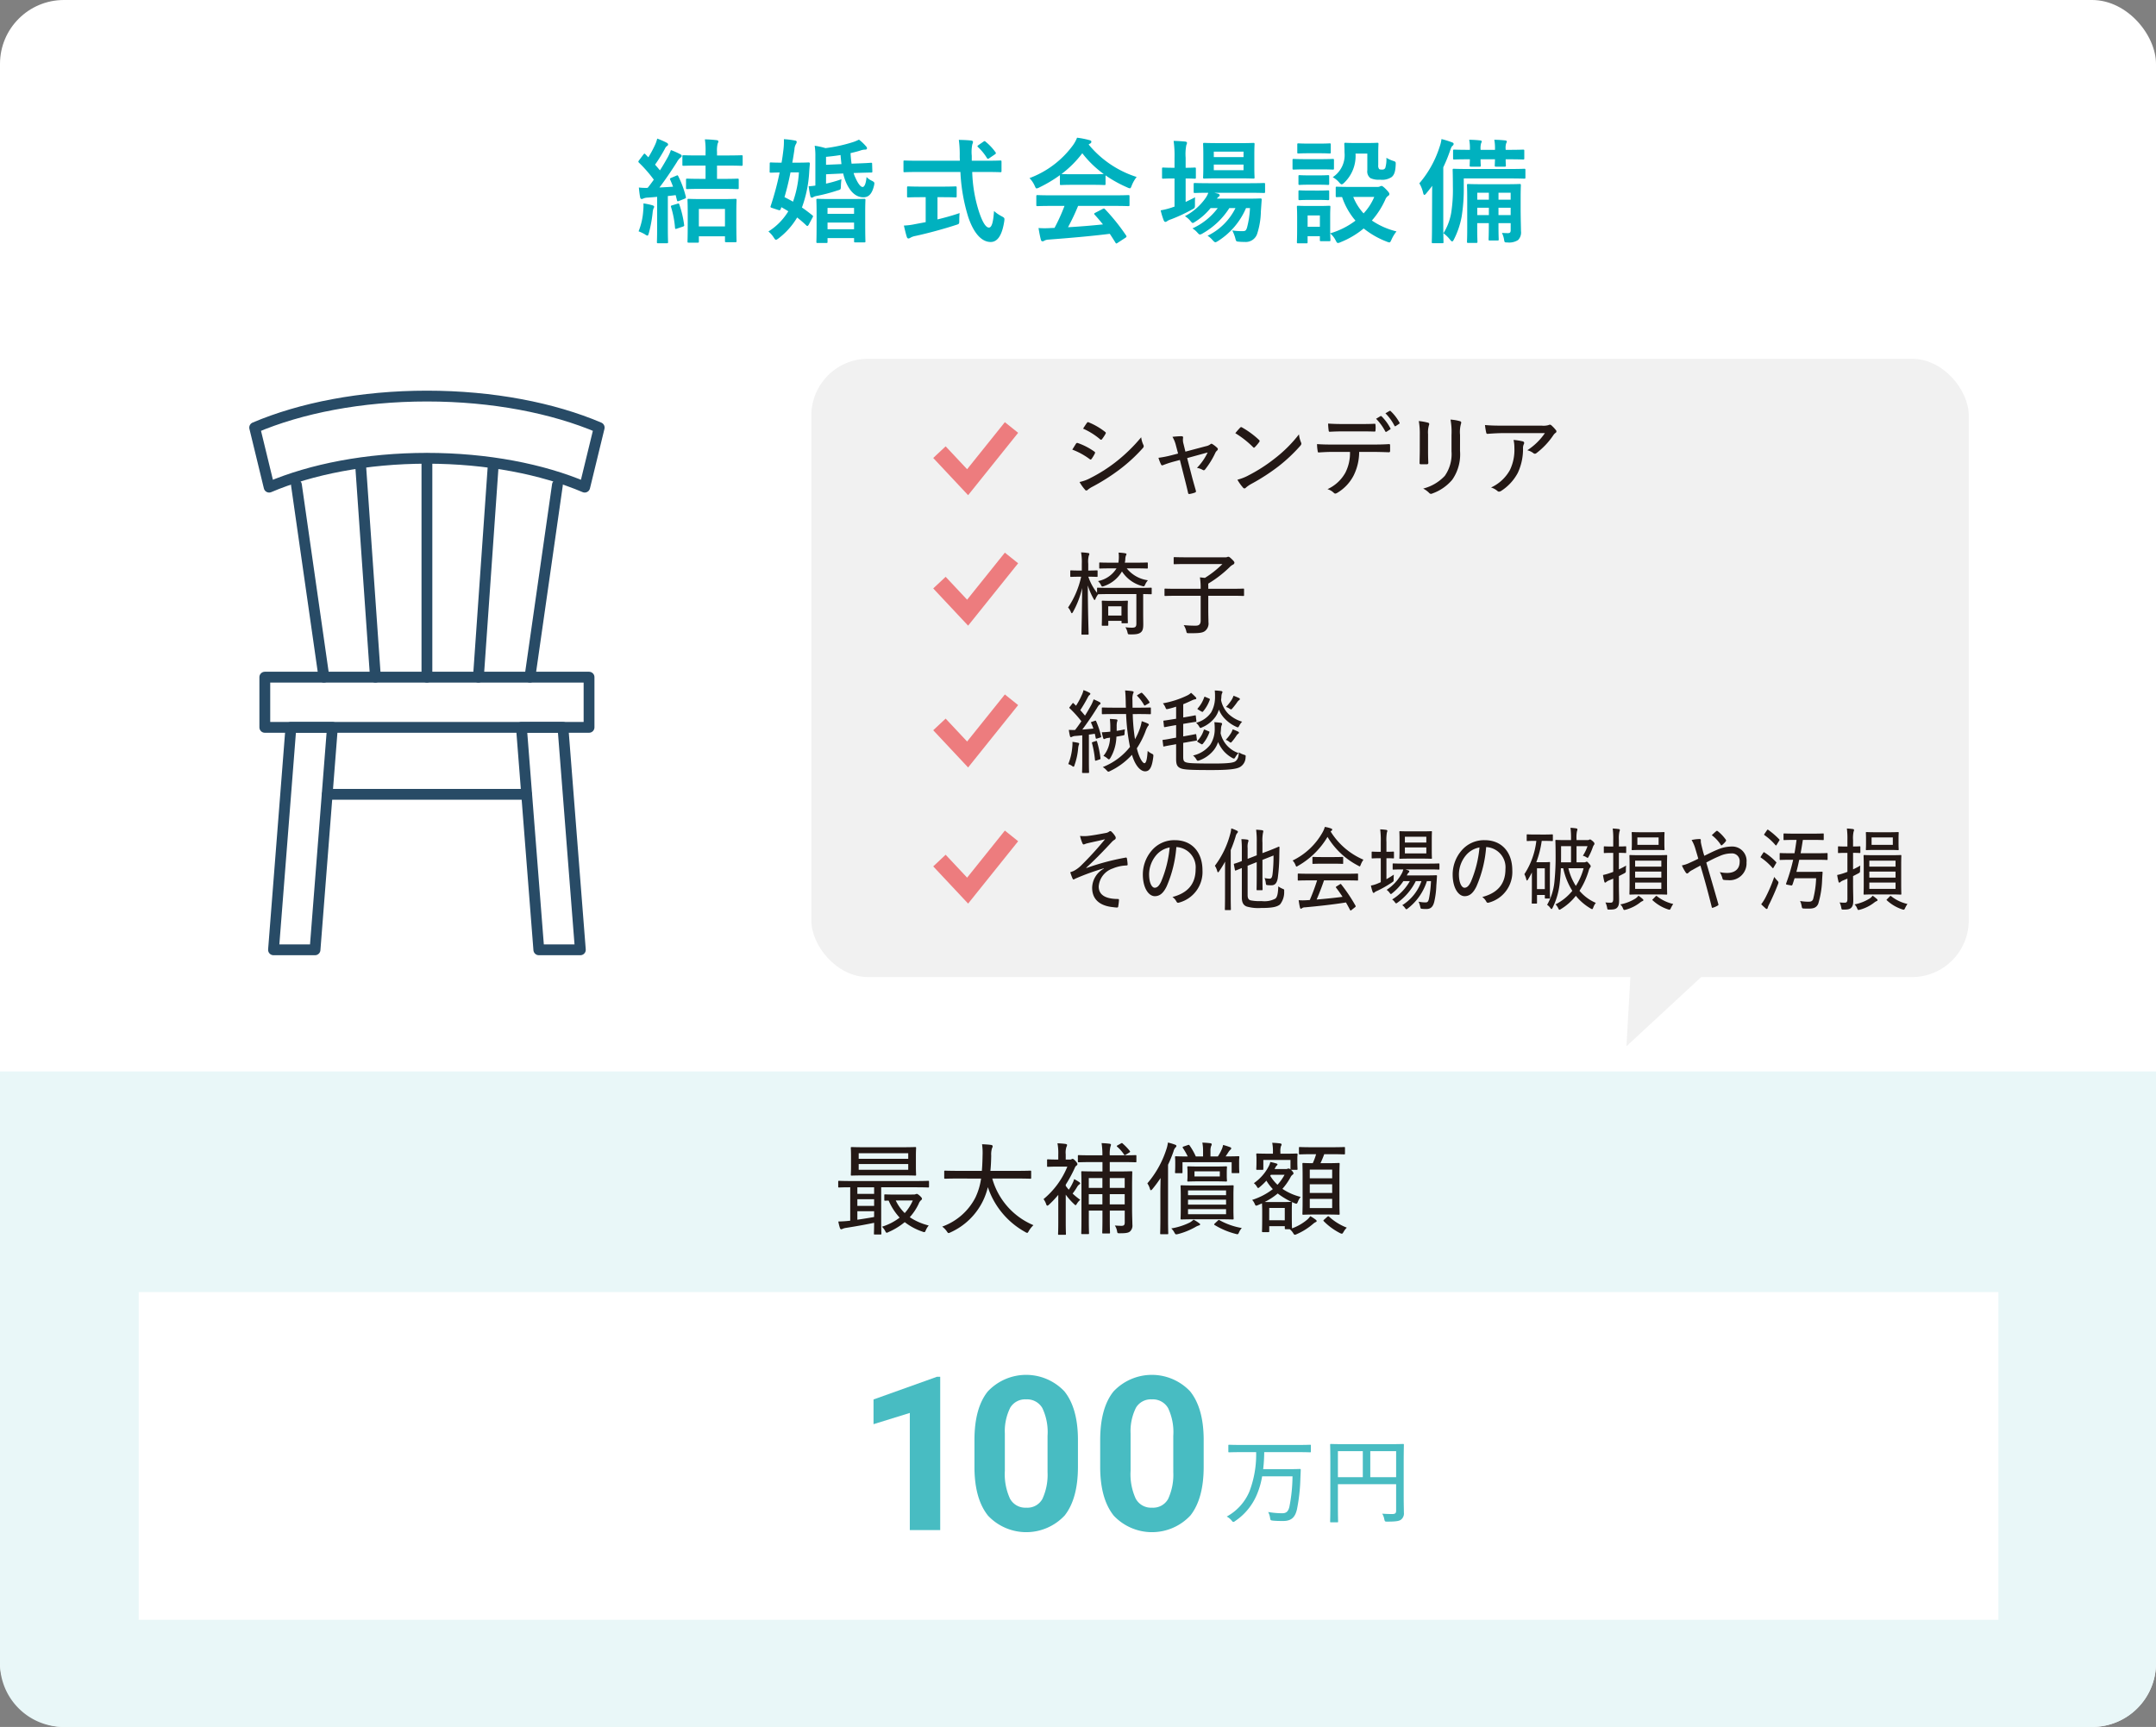 <svg xmlns="http://www.w3.org/2000/svg" width="342" height="274" viewBox="0 0 342 274">
  <rect x="0" y="0" width="342" height="274" fill="#808080" stroke="none"/>
  <g id="グループ_35413" data-name="グループ 35413" transform="translate(-437 -2398)">
    <rect id="長方形_31433" data-name="長方形 31433" width="342" height="274" rx="10.138" transform="translate(437 2398)" fill="#fff"/>
    <path id="長方形_31434" data-name="長方形 31434" d="M0,0H342a0,0,0,0,1,0,0V93.908A10.092,10.092,0,0,1,331.908,104H10.092A10.092,10.092,0,0,1,0,93.908V0A0,0,0,0,1,0,0Z" transform="translate(437 2568)" fill="#e9f7f8"/>
    <g id="グループ_35406" data-name="グループ 35406">
      <g id="グループ_35405" data-name="グループ 35405">
        <path id="パス_10974" data-name="パス 10974" d="M544.311,2425.861c.162-.071.2-.071.288.109a15.51,15.51,0,0,1,1.188,3.222c.054.217,0,.253-.2.343l-.864.342c-.252.09-.288.09-.343-.126l-.2-.793c-.414.055-.829.108-1.243.145v4.933c0,1.656.036,2.269.036,2.359,0,.18-.018.2-.2.2h-1.369c-.18,0-.2-.018-.2-.2,0-.108.035-.7.035-2.359v-4.807c-.521.054-1.026.089-1.512.125a1.872,1.872,0,0,0-.684.145.512.512,0,0,1-.271.072c-.126,0-.2-.108-.233-.288-.09-.469-.145-.955-.2-1.531a9.331,9.331,0,0,0,1.4.054q.513-.648.973-1.3a21.029,21.029,0,0,0-2.36-2.7.248.248,0,0,1-.09-.162c0-.072.055-.126.126-.234l.666-.882c.145-.18.2-.2.325-.054l.468.486a17.747,17.747,0,0,0,1.08-2.017,4.983,4.983,0,0,0,.325-.954,12.863,12.863,0,0,1,1.494.648c.162.09.234.18.234.288a.278.278,0,0,1-.162.234.972.972,0,0,0-.342.432,25.225,25.225,0,0,1-1.567,2.539c.27.288.522.594.774.9.45-.684.847-1.386,1.243-2.088a8.091,8.091,0,0,0,.5-1.134,12.2,12.2,0,0,1,1.494.666c.163.089.216.144.216.252,0,.125-.053.2-.2.288a2.365,2.365,0,0,0-.558.7c-.954,1.512-1.908,2.9-2.772,4.033.72-.036,1.44-.072,2.16-.126-.143-.378-.288-.738-.45-1.1-.072-.162-.054-.216.162-.306Zm-5.276,5.564a8.045,8.045,0,0,0,.035-1.152,10.113,10.113,0,0,1,1.387.288c.216.072.307.144.307.216a.38.38,0,0,1-.091.27,2.332,2.332,0,0,0-.144.666,20.829,20.829,0,0,1-.594,3.241c-.09.288-.126.432-.234.432a1.119,1.119,0,0,1-.414-.216,6.965,6.965,0,0,0-.99-.468A10.613,10.613,0,0,0,539.035,2431.425Zm5.419-1.1c.217-.072.252-.054.307.126a16.094,16.094,0,0,1,.756,3.187c.036.18.036.234-.216.324l-.9.306c-.27.09-.305.072-.324-.126a15.409,15.409,0,0,0-.63-3.295c-.054-.18-.036-.2.18-.27Zm3.781-2.359c-1.566,0-2.106.036-2.214.036-.18,0-.2-.018-.2-.2v-1.26c0-.18.018-.2.2-.2.108,0,.648.036,2.214.036h.685v-2.107h-1.135c-1.675,0-2.232.036-2.341.036-.179,0-.2-.018-.2-.2v-1.278c0-.18.018-.2.2-.2.109,0,.666.036,2.341.036h1.135v-.523a11.344,11.344,0,0,0-.108-2.034c.666.018,1.224.054,1.836.126.18.018.306.072.306.2a.636.636,0,0,1-.107.324,4.477,4.477,0,0,0-.109,1.35v.559h1.531c1.656,0,2.232-.036,2.323-.036.2,0,.216.018.216.2v1.278c0,.18-.019.2-.216.2-.091,0-.667-.036-2.323-.036h-1.531v2.107h1.044c1.549,0,2.089-.036,2.2-.036.18,0,.2.018.2.2v1.26c0,.18-.018.2-.2.2-.108,0-.648-.036-2.2-.036Zm-1.98,8.535c-.18,0-.2-.018-.2-.2,0-.108.036-.576.036-3.079V2431.8c0-1.422-.036-1.926-.036-2.034,0-.2.018-.216.2-.216.126,0,.63.036,2.142.036h3.1c1.513,0,2.017-.036,2.143-.036.18,0,.2.018.2.216,0,.108-.036.612-.036,1.782v1.639c0,2.484.036,2.953.036,3.06,0,.163-.018.181-.2.181H552.2c-.179,0-.2-.018-.2-.181v-.755h-4.142v.81c0,.18-.018.2-.2.2Zm1.6-2.575H552v-2.773h-4.142Z" fill="#00b1bf"/>
        <path id="パス_10975" data-name="パス 10975" d="M559.1,2423.953c0-.162.019-.18.2-.18.09,0,.5.036,1.675.036.126-.684.215-1.369.3-2.071a11.432,11.432,0,0,0,.072-1.656,13.472,13.472,0,0,1,1.765.216c.18.018.27.108.27.216a.766.766,0,0,1-.144.378,1.854,1.854,0,0,0-.216.81c-.108.738-.217,1.441-.342,2.107h.7c1.314,0,1.747-.036,1.854-.036.2,0,.235.054.235.216-.054.522-.09.972-.109,1.332a19.407,19.407,0,0,1-1.152,5.6c.558.378,1.1.792,1.657,1.243.071.071.107.107.107.162a.565.565,0,0,1-.089.2l-.613,1.153c-.09.126-.143.18-.2.18a.242.242,0,0,1-.162-.09,18.445,18.445,0,0,0-1.459-1.261,11.548,11.548,0,0,1-2.935,3.3c-.215.161-.324.234-.432.234s-.18-.108-.36-.379a4.146,4.146,0,0,0-.829-.936,9.727,9.727,0,0,0,3.152-3.205c-.361-.234-.739-.45-1.1-.648l-.09.252c-.072.216-.126.288-.431.18l-.991-.324c-.234-.09-.253-.126-.162-.36a45.65,45.65,0,0,0,1.4-5.258c-.954.018-1.314.037-1.386.037-.18,0-.2-.019-.2-.2Zm3.295,1.4c-.288,1.459-.612,2.773-.954,3.926.468.234.918.468,1.351.72a16.786,16.786,0,0,0,.936-4.646Zm5.636,1.783a19.83,19.83,0,0,0,2.449-.7,10.262,10.262,0,0,0-.089,1.062c-.019.576-.019.576-.541.72a26.717,26.717,0,0,1-3.367.883,1.541,1.541,0,0,0-.432.144.383.383,0,0,1-.288.107c-.108,0-.18-.071-.216-.215-.09-.379-.2-.991-.271-1.585a10.122,10.122,0,0,0,1.063-.108v-4.592a10.224,10.224,0,0,0-.108-1.728,11.177,11.177,0,0,1,1.71.378,23.946,23.946,0,0,0,4.249-.918,6.124,6.124,0,0,0,1.063-.432,7.106,7.106,0,0,1,1.135,1.08.445.445,0,0,1,.143.288c0,.145-.107.216-.269.216a2.293,2.293,0,0,0-.775.144c-.5.162-1.026.288-1.566.414q.054.947.162,1.675l.378-.018c1.746-.054,2.5-.108,2.682-.126.18,0,.2.018.2.2l.036,1.134c0,.2-.019.216-.181.216-.2,0-.972.019-2.7.072h-.09a3.633,3.633,0,0,0,.27.72c.486,1.1.882,1.5,1.152,1.5.324,0,.54-.612.63-1.584a2.663,2.663,0,0,0,.793.576c.5.252.5.306.378.846-.307,1.225-.811,1.8-1.675,1.8-1.044,0-1.98-.685-2.7-2.251a7.607,7.607,0,0,1-.5-1.53l-2.719.126Zm-1.332,9.417c-.181,0-.2-.018-.2-.2,0-.109.036-.576.036-3.1v-1.441c0-1.458-.036-1.962-.036-2.07,0-.18.017-.2.2-.2.109,0,.63.036,2.124.036h3.134c1.512,0,2.017-.036,2.124-.036.181,0,.2.018.2.2,0,.108-.036.612-.036,1.8v1.657c0,2.5.036,2.971.036,3.079,0,.162-.017.18-.2.18h-1.4c-.18,0-.2-.018-.2-.18v-.5H568.27v.576c0,.18-.019.2-.18.2Zm3.781-12.514c-.054-.45-.108-.936-.144-1.44-.775.126-1.548.216-2.305.288v1.26Zm-2.214,7.886h4.212v-.936H568.27Zm4.212,2.449v-1.062H568.27v1.062Z" fill="#00b1bf"/>
        <path id="パス_10976" data-name="パス 10976" d="M582.794,2425.285c-1.639,0-2.2.036-2.3.036-.179,0-.179-.018-.179-.216v-1.422c0-.2,0-.216.179-.216.108,0,.666.036,2.3.036h6.464c0-.234-.019-.486-.019-.738a17.185,17.185,0,0,0-.143-2.575c.648.018,1.35.036,1.963.108.179.018.288.108.288.216a1.165,1.165,0,0,1-.109.378,6.077,6.077,0,0,0-.09,1.818v.793h2.215c1.638,0,2.2-.036,2.305-.036.18,0,.2.018.2.216v1.422c0,.2-.018.216-.2.216-.108,0-.667-.036-2.305-.036h-2.142a22.778,22.778,0,0,0,1.026,6.158c.522,1.62,1.08,2.665,1.62,2.665.487,0,.7-.99.811-2.629a5.775,5.775,0,0,0,1.17.811c.522.288.522.288.45.846-.36,2.3-1.116,3.277-2.179,3.259-1.368-.018-2.629-1.3-3.529-3.961a28.316,28.316,0,0,1-1.242-7.149Zm2.917,4v3.529c1.188-.289,2.431-.63,3.511-1.009-.036.324-.054.775-.054,1.135,0,.594,0,.594-.54.756-1.8.594-4.5,1.332-6.446,1.746a2.415,2.415,0,0,0-.756.27.665.665,0,0,1-.324.126c-.109,0-.2-.071-.252-.233-.145-.433-.325-1.189-.469-1.819a9.832,9.832,0,0,0,1.728-.216l1.729-.324v-3.961h-.612c-1.531,0-2.035.035-2.143.035-.18,0-.2-.017-.2-.179v-1.351c0-.2.017-.216.2-.216.108,0,.612.036,2.143.036h3.187c1.513,0,2.017-.036,2.124-.036.2,0,.217.018.217.216v1.351c0,.162-.019.179-.217.179-.107,0-.611-.035-2.124-.035Zm7.256-8.787c.108-.072.162-.108.216-.108s.108.036.18.108a8.484,8.484,0,0,1,1.548,1.656c.109.144.09.217-.126.361l-.846.576a.5.5,0,0,1-.234.108c-.054,0-.108-.054-.162-.144a8.079,8.079,0,0,0-1.4-1.711c-.145-.144-.109-.2.072-.324Z" fill="#00b1bf"/>
        <path id="パス_10977" data-name="パス 10977" d="M605.132,2425.79a21.107,21.107,0,0,1-3.26,1.944,1.177,1.177,0,0,1-.432.162c-.126,0-.179-.126-.324-.45a4.21,4.21,0,0,0-.81-1.188,15.035,15.035,0,0,0,6.914-5.24,5.417,5.417,0,0,0,.631-1.17,13.791,13.791,0,0,1,1.944.378c.216.054.324.126.324.252a.3.3,0,0,1-.181.288,1.561,1.561,0,0,0-.251.162,16.217,16.217,0,0,0,7.616,5.15,5.348,5.348,0,0,0-.774,1.35c-.126.324-.18.45-.306.45a1.236,1.236,0,0,1-.414-.144,19.787,19.787,0,0,1-3.439-1.908v1.332c0,.18-.018.2-.2.2-.109,0-.595-.036-2.035-.036h-2.773c-1.44,0-1.926.036-2.035.036-.18,0-.2-.018-.2-.2Zm-1.153,4.879c-1.692,0-2.268.036-2.376.036-.2,0-.216-.018-.216-.2v-1.35c0-.18.017-.2.216-.2.108,0,.684.037,2.376.037h9.6c1.693,0,2.269-.037,2.377-.037.2,0,.216.019.216.2v1.35c0,.18-.019.2-.216.2-.108,0-.684-.036-2.377-.036h-5.563a33.737,33.737,0,0,1-1.6,3.385c1.872-.108,3.835-.27,5.546-.45-.415-.5-.829-1.008-1.314-1.531-.127-.144-.109-.216.107-.323l1.152-.595c.2-.108.252-.09.378.036a31.866,31.866,0,0,1,3.35,4.177c.09.145.09.216-.09.342l-1.243.811c-.108.072-.162.108-.216.108s-.09-.036-.143-.126c-.307-.5-.613-.973-.9-1.405-2.989.379-6.662.685-9.723.919a1.575,1.575,0,0,0-.648.162.462.462,0,0,1-.307.108c-.126,0-.215-.09-.252-.252-.162-.595-.269-1.225-.377-1.855a14.257,14.257,0,0,0,1.962,0c.18,0,.378-.018.577-.018a29.263,29.263,0,0,0,1.584-3.493Zm6.158-5.023c1.207,0,1.747-.019,1.945-.037a16.355,16.355,0,0,1-3.4-3.295,16.775,16.775,0,0,1-3.3,3.295c.162.018.666.037,1.98.037Z" fill="#00b1bf"/>
        <path id="パス_10978" data-name="パス 10978" d="M625.075,2430.039c.487-.234.99-.468,1.495-.738-.018.3-.018.72-.018,1.116,0,.576,0,.576-.468.828a25.387,25.387,0,0,1-3.313,1.548,2.847,2.847,0,0,0-.577.253.549.549,0,0,1-.324.162c-.107,0-.18-.054-.269-.234a11.579,11.579,0,0,1-.487-1.6,12.292,12.292,0,0,0,1.782-.45c.126-.054.271-.09.415-.144v-4.465h-.144c-1.188,0-1.549.036-1.656.036-.162,0-.181-.018-.181-.2v-1.368c0-.18.019-.2.181-.2.107,0,.468.036,1.656.036h.144v-1.548a16.66,16.66,0,0,0-.144-2.719c.7.018,1.242.054,1.837.108.18.018.288.108.288.2a.937.937,0,0,1-.108.36,7.563,7.563,0,0,0-.109,2v1.6c.973,0,1.315-.036,1.423-.036.18,0,.2.018.2.2v1.368c0,.181-.018.2-.2.2-.108,0-.45-.036-1.423-.036Zm9.579.972a11.543,11.543,0,0,1-4.429,5.221c-.216.127-.324.2-.432.2-.126,0-.234-.108-.45-.342a3.442,3.442,0,0,0-.792-.685,9.576,9.576,0,0,0,4.428-4.393h-.971a12,12,0,0,1-4.2,4,1.087,1.087,0,0,1-.451.2c-.144,0-.234-.109-.45-.343a3.209,3.209,0,0,0-.756-.63,10.279,10.279,0,0,0,4.015-3.223h-1.134a9.9,9.9,0,0,1-2.377,2.125c-.234.144-.343.234-.45.234s-.2-.108-.378-.324a3.779,3.779,0,0,0-.864-.756,9.216,9.216,0,0,0,3.331-2.954,3.725,3.725,0,0,0,.378-.755c-1.477,0-2.035.035-2.125.035-.18,0-.2-.017-.2-.216v-1.17c0-.18.018-.2.2-.2.108,0,.7.036,2.449.036h6.031c1.747,0,2.36-.036,2.449-.036.18,0,.2.018.2.2v1.17c0,.2-.019.216-.2.216-.089,0-.7-.035-2.449-.035h-5.4l.594.144c.162.053.253.162.253.233a.241.241,0,0,1-.145.234.882.882,0,0,0-.288.325h4.7c1.53,0,2.053-.037,2.161-.037.2,0,.252.037.234.235l-.126,1.818a12.142,12.142,0,0,1-.558,3.457,1.9,1.9,0,0,1-2.035,1.387,7.7,7.7,0,0,1-.918-.036c-.414-.036-.414-.036-.558-.594a6.151,6.151,0,0,0-.468-1.189,9.739,9.739,0,0,0,1.638.108c.4,0,.54-.054.7-.558a14.513,14.513,0,0,0,.468-3.1Zm-1.026-10.3c1.549,0,2.053-.036,2.179-.036.179,0,.2.018.2.2,0,.108-.036.54-.036,1.53v2.179c0,1.026.036,1.44.036,1.549,0,.18-.019.2-.2.2-.126,0-.63-.036-2.179-.036h-3.385c-1.566,0-2.07.036-2.2.036-.18,0-.2-.018-.2-.2,0-.126.036-.523.036-1.549V2422.4c0-.99-.036-1.422-.036-1.53,0-.18.017-.2.2-.2.127,0,.631.036,2.2.036Zm-4.087,1.351v.864h4.717v-.864Zm4.717,2.052h-4.717V2425h4.717Z" fill="#00b1bf"/>
        <path id="パス_10979" data-name="パス 10979" d="M646.478,2423.251c1.369,0,1.819-.036,1.926-.036.181,0,.2.018.2.2v1.278c0,.2-.018.216-.2.216-.107,0-.557-.036-1.926-.036h-2.34c-1.369,0-1.82.036-1.909.036-.18,0-.2-.018-.2-.216v-1.278c0-.18.019-.2.2-.2.089,0,.54.036,1.909.036Zm9,4.411a.967.967,0,0,0,.4-.072.593.593,0,0,1,.269-.09c.126,0,.343.162.685.5.414.433.559.63.559.756a.329.329,0,0,1-.2.324,1.245,1.245,0,0,0-.432.559,13.049,13.049,0,0,1-2.143,3.349,11.967,11.967,0,0,0,3.907,1.728,5.913,5.913,0,0,0-.774,1.26c-.162.343-.216.487-.359.487a1.59,1.59,0,0,1-.415-.126,13.427,13.427,0,0,1-3.655-2.089,13.6,13.6,0,0,1-3.674,2.179,1.085,1.085,0,0,1-.414.126c-.143,0-.215-.126-.378-.451a3.459,3.459,0,0,0-.845-1.062c.017.721.035.955.035,1.027,0,.179-.018.2-.2.2h-1.279c-.18,0-.2-.019-.2-.2v-.594h-1.945v.936c0,.18-.018.2-.2.2h-1.279c-.2,0-.217-.018-.217-.2,0-.126.037-.54.037-2.719v-1.152c0-1.135-.037-1.567-.037-1.693,0-.18.019-.2.217-.2.108,0,.486.036,1.638.036h1.6c1.171,0,1.532-.036,1.658-.036.179,0,.2.018.2.2,0,.108-.035.54-.035,1.386v2.791a12.347,12.347,0,0,0,4.014-2.016,11.184,11.184,0,0,1-2.124-3.745c-.522,0-.756.018-.81.018-.181,0-.2-.018-.2-.217v-1.26c0-.162.017-.18.2-.18.107,0,.63.036,2.2.036Zm-9.218-6.878c1.171,0,1.512-.036,1.62-.036.2,0,.217.018.217.2v1.206c0,.181-.019.2-.217.2-.108,0-.449-.037-1.62-.037h-1.639c-1.17,0-1.53.037-1.638.037-.18,0-.2-.018-.2-.2v-1.206c0-.18.018-.2.2-.2.108,0,.468.036,1.638.036Zm-.144,5.042c1.1,0,1.422-.036,1.512-.036.2,0,.217.018.217.18v1.17c0,.18-.019.2-.217.2-.09,0-.414-.036-1.512-.036H644.7c-1.1,0-1.423.036-1.53.036-.18,0-.2-.018-.2-.2v-1.17c0-.162.018-.18.2-.18.107,0,.432.036,1.53.036Zm0,2.412c1.1,0,1.422-.036,1.512-.036.2,0,.217.018.217.2v1.153c0,.18-.019.2-.217.2-.09,0-.414-.036-1.512-.036H644.7c-1.1,0-1.423.036-1.53.036-.18,0-.2-.018-.2-.2V2428.4c0-.18.018-.2.2-.2.107,0,.432.036,1.53.036Zm-1.693,3.944v1.8h1.945v-1.8Zm7.6-9.813a5.87,5.87,0,0,1-1.764,4.591c-.2.2-.324.288-.432.288s-.234-.108-.432-.342a3.678,3.678,0,0,0-.991-.792,4.192,4.192,0,0,0,1.873-3.926c0-.81-.036-1.224-.036-1.332,0-.18.018-.2.216-.2.108,0,.433.036,1.585.036h1.8c1.152,0,1.512-.036,1.621-.036.18,0,.2.018.2.2,0,.108-.036.54-.036,1.458v1.873a.913.913,0,0,0,.126.612c.09.09.216.108.5.108a.513.513,0,0,0,.486-.252,4.711,4.711,0,0,0,.18-1.62,5.2,5.2,0,0,0,1.062.486c.451.144.432.18.414.648-.053,1.081-.234,1.584-.648,1.927a2.732,2.732,0,0,1-1.836.414,3.124,3.124,0,0,1-1.531-.252,1.329,1.329,0,0,1-.486-1.243v-2.646Zm-.36,6.878a8.573,8.573,0,0,0,1.639,2.61,8.846,8.846,0,0,0,1.692-2.61Z" fill="#00b1bf"/>
        <path id="パス_10980" data-name="パス 10980" d="M664.171,2429.841c0-.666,0-1.53.018-2.359-.288.4-.612.792-.936,1.188-.126.163-.234.252-.306.252-.091,0-.144-.108-.2-.323a5.158,5.158,0,0,0-.6-1.513,16.634,16.634,0,0,0,3.205-5.762,5.86,5.86,0,0,0,.307-1.26,14.214,14.214,0,0,1,1.62.5c.2.072.306.126.306.27,0,.126-.054.2-.2.324-.126.108-.2.27-.361.738a24.581,24.581,0,0,1-1.08,2.647v9.129c0,1.746.035,2.629.035,2.719,0,.18-.017.2-.2.2h-1.459c-.18,0-.2-.018-.2-.2,0-.108.036-.973.036-2.719Zm5.023-2.215a27.7,27.7,0,0,1-.341,4.771,13.244,13.244,0,0,1-1.225,3.6c-.107.2-.18.306-.27.306s-.18-.073-.306-.234a5.451,5.451,0,0,0-1.08-1.063,9.07,9.07,0,0,0,1.224-3.223,23.493,23.493,0,0,0,.27-4.195c0-1.711-.035-2.485-.035-2.593,0-.2.017-.216.2-.216.108,0,.738.036,2.5.036h6.176c1.764,0,2.358-.036,2.466-.036.181,0,.2.018.2.216v1.135c0,.2-.018.216-.2.216-.108,0-.7-.036-2.466-.036h-7.113Zm.973-5.906a7.705,7.705,0,0,0-.108-1.548c.774.018,1.26.054,1.747.108.162.018.234.072.234.162a.527.527,0,0,1-.091.27,2.9,2.9,0,0,0-.09.99v.072h2.287v-.089a7.436,7.436,0,0,0-.108-1.513c.775.018,1.242.054,1.729.108.162.018.252.072.252.162a.407.407,0,0,1-.09.27,2.373,2.373,0,0,0-.09.973v.089h.288c1.746,0,2.358-.036,2.467-.036.179,0,.2.018.2.2v1.17c0,.18-.019.2-.2.2-.109,0-.721-.036-2.467-.036h-.288c0,.612.036.882.036.972,0,.18-.019.2-.217.2h-1.349c-.181,0-.2-.018-.2-.2,0-.108.018-.36.036-.972h-2.287c0,.612.037.882.037.972,0,.18-.018.2-.2.2h-1.368c-.18,0-.2-.018-.2-.2,0-.108.018-.36.036-.972h-.036c-1.729,0-2.322.036-2.431.036-.179,0-.2-.018-.2-.2v-1.17c0-.181.019-.2.2-.2.126,0,.721.036,2.467.036Zm8.049,9.183c0,1.8.054,3.169.054,3.763a1.7,1.7,0,0,1-.468,1.423,2.651,2.651,0,0,1-1.711.378c-.4,0-.433,0-.5-.414a3.729,3.729,0,0,0-.343-1.1c.307.018.559.036.955.036.306,0,.432-.108.432-.468v-1.116H674.7v.522c0,1.3.036,1.926.036,2.034,0,.181-.017.2-.2.2h-1.206c-.18,0-.2-.018-.2-.2,0-.126.036-.737.036-2.034v-.522h-1.837v.882c0,1.333.036,1.944.036,2.053,0,.18-.018.2-.2.2h-1.26c-.18,0-.2-.018-.2-.2,0-.109.036-.685.036-2.053v-4.808c0-1.35-.036-1.98-.036-2.07,0-.2.018-.216.2-.216.126,0,.684.036,2.251.036H675.8c1.566,0,2.125-.036,2.251-.036.179,0,.2.018.2.216,0,.09-.035.666-.035,1.873Zm-5.042-1.224v-1.1h-1.837v1.1Zm0,2.448v-1.17h-1.837v1.17Zm1.53-3.546v1.1h1.927v-1.1Zm1.927,3.546v-1.17H674.7v1.17Z" fill="#00b1bf"/>
      </g>
    </g>
    <g id="グループ_35407" data-name="グループ 35407">
      <path id="パス_10981" data-name="パス 10981" d="M575.772,2593.871c-.127,0-.143-.016-.143-.144,0-.1.031-.608.031-1.712-1.376.288-3.1.592-4.433.8a2.013,2.013,0,0,0-.577.16.459.459,0,0,1-.223.064c-.08,0-.145-.08-.193-.208a7.361,7.361,0,0,1-.255-1.024c.528-.016.944-.033,1.424-.08l.464-.049v-5.3c-1.232,0-1.68.032-1.761.032-.127,0-.144-.016-.144-.16v-.752c0-.128.017-.144.144-.144.1,0,.577.032,2,.032h10.117c1.44,0,1.92-.032,2-.032.129,0,.144.016.144.144v.752c0,.144-.015.16-.144.16-.08,0-.56-.032-2-.032h-5.443v5.411c0,1.28.032,1.84.032,1.936,0,.128-.016.144-.144.144Zm4.13-13.845c1.6,0,2.177-.032,2.257-.032.145,0,.16.016.16.16,0,.1-.032.432-.032,1.312v1.585c0,.9.032,1.232.032,1.328,0,.128-.015.144-.16.144-.08,0-.656-.031-2.257-.031H574.38c-1.616,0-2.161.031-2.273.031-.128,0-.144-.016-.144-.144,0-.1.032-.432.032-1.328v-1.585c0-.88-.032-1.216-.032-1.312,0-.144.016-.16.144-.16.112,0,.657.032,2.273.032Zm-4.242,7.4v-1.041H573v1.041Zm0,1.905v-1.057H573v1.057Zm0,.848H573v1.345c.88-.129,1.792-.273,2.656-.433Zm-2.448-9.2v.881h7.858v-.881Zm7.858,1.713h-7.858v.912h7.858Zm.9,4.834a.634.634,0,0,0,.257-.048.561.561,0,0,1,.223-.048c.08,0,.16.048.449.288.3.288.352.384.352.48a.3.3,0,0,1-.16.24,1.447,1.447,0,0,0-.368.576,8.861,8.861,0,0,1-1.409,2.113,9.5,9.5,0,0,0,3.009,1.313,3.059,3.059,0,0,0-.465.752c-.095.224-.127.3-.239.3a.807.807,0,0,1-.257-.064,9.6,9.6,0,0,1-2.848-1.521,10.87,10.87,0,0,1-2.594,1.585.688.688,0,0,1-.271.1c-.081,0-.128-.08-.241-.288a2.615,2.615,0,0,0-.5-.672,8.877,8.877,0,0,0,2.8-1.441,9.579,9.579,0,0,1-1.744-2.7c-.353,0-.5.016-.545.016-.128,0-.144-.016-.144-.16v-.7c0-.129.016-.144.144-.144.08,0,.48.032,1.745.032Zm-2.881.944a6.88,6.88,0,0,0,1.425,2,7.376,7.376,0,0,0,1.28-2Z" fill="#231815"/>
      <path id="パス_10982" data-name="パス 10982" d="M589.02,2584.988c-1.489,0-2,.032-2.082.032-.143,0-.159-.016-.159-.16v-.977c0-.128.016-.144.159-.144.081,0,.593.032,2.082.032h3.729c.064-.736.1-1.537.112-2.4a9.9,9.9,0,0,0-.08-1.825c.4.017,1.025.048,1.441.113.128.015.24.095.24.192a.617.617,0,0,1-.1.32,3.269,3.269,0,0,0-.128,1.168c-.016.849-.049,1.665-.129,2.433h4.227c1.488,0,2-.032,2.08-.032.145,0,.16.016.16.144v.977c0,.144-.015.16-.16.16-.08,0-.592-.032-2.08-.032H594.4a11.334,11.334,0,0,0,6.532,7.4,4.025,4.025,0,0,0-.721.9c-.128.224-.176.32-.271.32a.718.718,0,0,1-.3-.128,12.728,12.728,0,0,1-5.939-7.123,10.746,10.746,0,0,1-.767,2.161,10.541,10.541,0,0,1-5.155,5.01,1.033,1.033,0,0,1-.3.112c-.1,0-.16-.08-.3-.288a3.136,3.136,0,0,0-.721-.736,9.528,9.528,0,0,0,5.267-4.61,10.361,10.361,0,0,0,.9-3.009Z" fill="#231815"/>
      <path id="パス_10983" data-name="パス 10983" d="M606.06,2586.156a7.5,7.5,0,0,0,.48.608,7.248,7.248,0,0,0,.607-1.056,3.091,3.091,0,0,0,.241-.625,5.859,5.859,0,0,1,.816.481c.1.064.145.128.145.192s-.048.112-.128.16a1.265,1.265,0,0,0-.337.368,9.581,9.581,0,0,1-.737,1.089,9.974,9.974,0,0,0,1.217.992,2.246,2.246,0,0,0-.511.576c-.113.176-.161.272-.225.272s-.144-.064-.272-.192a10.168,10.168,0,0,1-1.3-1.472v4.353c0,1.249.032,1.793.032,1.873,0,.144-.017.144-.16.144h-.945c-.128,0-.144,0-.144-.144,0-.1.032-.624.032-1.873v-4.321a15.614,15.614,0,0,1-1.505,1.585.463.463,0,0,1-.224.127q-.12,0-.192-.24a2.856,2.856,0,0,0-.416-.8,13.05,13.05,0,0,0,3.777-5.154h-1.6c-1.057,0-1.376.032-1.473.032-.128,0-.143-.016-.143-.144v-.9c0-.128.015-.144.143-.144.1,0,.416.033,1.473.033h.16v-.785a8.4,8.4,0,0,0-.128-1.793c.481.016.88.048,1.265.1.176.031.256.08.256.16a.627.627,0,0,1-.1.32,2.917,2.917,0,0,0-.112,1.168v.833h.656a.462.462,0,0,0,.288-.064.252.252,0,0,1,.143-.049c.113,0,.225.08.465.337.208.24.3.368.3.5s-.063.176-.176.256-.176.192-.3.48a21.466,21.466,0,0,1-1.377,2.529Zm4.257-3.778c-1.568,0-2.1.033-2.193.033-.128,0-.144-.016-.144-.144v-.849c0-.128.016-.144.144-.144.1,0,.625.032,2.193.032h1.553a11.974,11.974,0,0,0-.128-1.936c.5.015.848.047,1.264.095.129.016.224.08.224.144a.784.784,0,0,1-.08.305,4.761,4.761,0,0,0-.112,1.392h1.889c1.569,0,2.129-.032,2.193-.032.128,0,.144.016.144.144v.849c0,.128-.016.144-.144.144-.064,0-.624-.033-2.193-.033h-1.889v1.489h1.329c1.488,0,2-.032,2.1-.032.128,0,.143.016.143.16,0,.08-.031.769-.031,2.257v3.585c0,1.025.048,1.97.048,2.45a1.258,1.258,0,0,1-.368,1.088c-.257.24-.7.3-1.617.3-.384,0-.384,0-.449-.352a2.247,2.247,0,0,0-.351-.88c.432.032.784.048,1.072.048.353,0,.5-.128.5-.529v-1.888h-2.369v1.312c0,1.441.032,2.081.032,2.177,0,.128-.015.144-.16.144h-.929c-.127,0-.143-.016-.143-.144,0-.1.032-.736.032-2.177v-1.312h-2.161v1.472c0,1.393.032,2.033.032,2.129,0,.112-.016.128-.144.128h-.945c-.128,0-.143-.016-.143-.128s.031-.7.031-2.16v-5.347c0-1.488-.031-2.1-.031-2.177,0-.144.015-.16.143-.16.1,0,.609.032,2.1.032h1.121v-1.489Zm1.553,4.1v-1.568h-2.161v1.568Zm0,2.609v-1.616h-2.161v1.616Zm1.168-4.177v1.568h2.369v-1.568Zm2.369,4.177v-1.616h-2.369v1.616Zm-.624-9.651a.627.627,0,0,1,.176-.08c.048,0,.08.031.128.08a8.672,8.672,0,0,1,1.121,1.168c.1.128.063.176-.064.256l-.544.336a.4.4,0,0,1-.177.08c-.048,0-.1-.048-.144-.128a5.938,5.938,0,0,0-1.056-1.2c-.113-.1-.1-.144.08-.24Z" fill="#231815"/>
      <path id="パス_10984" data-name="パス 10984" d="M621.067,2587.389c0-.689.016-1.649.033-2.481a20.82,20.82,0,0,1-1.3,1.76c-.1.112-.176.176-.24.176s-.1-.064-.144-.208a3.058,3.058,0,0,0-.416-.88,15.642,15.642,0,0,0,3.009-5.378,5.256,5.256,0,0,0,.256-1.1,8.483,8.483,0,0,1,1.121.336c.143.049.223.113.223.208s-.048.161-.16.257a1.422,1.422,0,0,0-.3.608,20.579,20.579,0,0,1-.864,2.113v8.4c0,1.649.031,2.4.031,2.481,0,.128-.015.144-.159.144h-.993c-.111,0-.128-.016-.128-.144,0-.1.032-.832.032-2.481Zm6.131,4.674c.112.08.176.127.176.191,0,.1-.08.145-.192.177a2.515,2.515,0,0,0-.592.272,11.409,11.409,0,0,1-2.737,1.1c-.369.08-.384.08-.577-.272a2.4,2.4,0,0,0-.48-.624,10.668,10.668,0,0,0,2.977-.96,4.17,4.17,0,0,0,.56-.432A5.765,5.765,0,0,1,627.2,2592.063Zm-1.76-12.39c.16-.048.175-.048.271.08a10.177,10.177,0,0,1,.977,1.729h1.152v-.864a6.844,6.844,0,0,0-.112-1.328c.464.015.848.047,1.264.095.145.016.225.1.225.16a.735.735,0,0,1-.1.305,2.016,2.016,0,0,0-.1.752v.88h1.169a6.538,6.538,0,0,0,.577-1.04,3.042,3.042,0,0,0,.255-.784c.416.112.752.224,1.1.352q.192.072.192.192a.3.3,0,0,1-.144.224,1.781,1.781,0,0,0-.288.352c-.144.224-.321.5-.464.7,1.408,0,1.936-.032,2.032-.032.128,0,.145.016.145.144,0,.1-.033.3-.033.689v.432c0,1.024.033,1.168.033,1.264,0,.145-.017.16-.145.16h-.912c-.144,0-.16-.015-.16-.16V2582.4h-7.795v1.584c0,.145-.016.16-.16.16h-.865c-.144,0-.16-.015-.16-.16,0-.1.033-.256.033-1.264v-.352c0-.465-.033-.673-.033-.769,0-.128.016-.144.16-.144.064,0,.577.032,1.857.032a11.359,11.359,0,0,0-.769-1.344c-.079-.128-.048-.177.129-.241Zm4.961,6.419c1.537,0,2.049-.032,2.145-.032.128,0,.144.016.144.144,0,.1-.032.481-.032,1.473v2.177c0,1.008.032,1.376.032,1.472,0,.144-.016.16-.144.16-.1,0-.608-.032-2.145-.032h-3.826c-1.52,0-2.049.032-2.144.032-.145,0-.16-.016-.16-.16,0-.1.032-.464.032-1.472v-2.177c0-.992-.032-1.377-.032-1.473,0-.128.015-.144.16-.144.095,0,.624.032,2.144.032Zm-.784-3.009c1.328,0,1.777-.032,1.872-.032.128,0,.145.016.145.144,0,.1-.032.256-.032.784v.561c0,.528.032.688.032.768,0,.144-.017.16-.16.16-.08,0-.529-.032-1.857-.032h-2.257c-1.344,0-1.777.032-1.873.032-.128,0-.144-.016-.144-.16,0-.1.032-.24.032-.768v-.561c0-.528-.032-.688-.032-.784,0-.128.016-.144.144-.144.1,0,.529.032,1.873.032Zm-4.162,4.546h6.034v-.753h-6.034Zm6.034,1.5v-.784h-6.034v.784Zm0,.721h-6.034v.8h6.034Zm-5.009-5.187h4.017v-.816h-4.017Zm3.7,7.011c.128-.128.177-.128.288-.064a11.18,11.18,0,0,0,3.521,1.233,2.312,2.312,0,0,0-.431.656c-.16.368-.177.368-.545.272a12.171,12.171,0,0,1-3.313-1.392c-.064-.032-.1-.064-.1-.112,0-.032.032-.081.112-.161Z" fill="#231815"/>
      <path id="パス_10985" data-name="パス 10985" d="M636.538,2589.213a.928.928,0,0,1-.271.08c-.1,0-.145-.08-.225-.256a1.99,1.99,0,0,0-.416-.656,10.6,10.6,0,0,0,3.281-1.713,7.3,7.3,0,0,1-1.024-1.344,9.737,9.737,0,0,1-1.008.976c-.145.128-.225.192-.288.192-.08,0-.129-.064-.209-.208a1.927,1.927,0,0,0-.48-.56,7.422,7.422,0,0,0,2.321-2.609,2.773,2.773,0,0,0,.288-.752,9.036,9.036,0,0,1,.961.24c.112.032.176.08.176.144,0,.08-.033.112-.113.176a1.167,1.167,0,0,0-.223.32l-.128.24h1.793a.5.5,0,0,0,.271-.048.384.384,0,0,1,.16-.032.5.5,0,0,1,.3.144v-1.505H637.4v1.409c0,.144-.015.16-.143.16h-.817c-.143,0-.16-.016-.16-.16,0-.1.032-.256.032-1.3v-.353c0-.352-.032-.528-.032-.624,0-.144.017-.16.16-.16.08,0,.529.032,1.873.032h.609v-.272a6.985,6.985,0,0,0-.112-1.457c.463.016.864.049,1.264.1.144.017.224.1.224.161a.707.707,0,0,1-.112.3,2.614,2.614,0,0,0-.081.9v.272h.689c1.329,0,1.777-.032,1.873-.032.144,0,.16.016.16.16,0,.08-.032.272-.032.544v.433c0,1.04.032,1.2.032,1.3,0,.144-.016.16-.16.16h-.881l.129.112c.208.224.271.352.271.448,0,.08-.047.128-.127.192a1.022,1.022,0,0,0-.352.432,9.932,9.932,0,0,1-1.281,1.825,8.972,8.972,0,0,0,2.9,1.281,2.357,2.357,0,0,0-.432.736c-.1.24-.144.336-.256.336a.635.635,0,0,1-.256-.064,11.562,11.562,0,0,1-2.7-1.553,10.194,10.194,0,0,1-2.065,1.345c.208.016.577.016,1.2.016H640.3c1.056,0,1.392-.032,1.488-.032.145,0,.16.016.16.144,0,.1-.031.432-.031,1.1v.832c0,1.7.031,2,.031,2.1v.032a7.961,7.961,0,0,0,2.4-1.376,2.858,2.858,0,0,0,.5-.561,6.628,6.628,0,0,1,.864.561c.112.095.144.144.144.223s-.064.129-.16.16a1.806,1.806,0,0,0-.4.273,10.106,10.106,0,0,1-2.593,1.632.873.873,0,0,1-.3.1c-.111,0-.16-.08-.288-.288a2.408,2.408,0,0,0-.528-.592h-.624c-.143,0-.16-.016-.16-.16v-.32h-2.465v.784c0,.144-.016.16-.16.16h-.848c-.129,0-.144-.016-.144-.16,0-.08.032-.4.032-2.337v-.768c0-.768-.032-1.137-.032-1.3Zm1.793,2.4H640.8v-1.952h-2.465Zm.273-7.218-.113.16a6.639,6.639,0,0,0,1.153,1.424,8.2,8.2,0,0,0,1.121-1.584Zm9.571-4.37c1.457,0,1.937-.032,2.033-.032.128,0,.144.016.144.144V2581c0,.144-.016.16-.144.16-.1,0-.576-.032-2.033-.032h-1.12a13.94,13.94,0,0,1-.592,1.425h1.088c1.28,0,1.7-.033,1.808-.033.128,0,.145.017.145.145,0,.08-.032.608-.032,1.873v4.177c0,1.265.032,1.777.032,1.857,0,.144-.017.16-.145.16-.111,0-.528-.032-1.808-.032h-2.017c-1.264,0-1.7.032-1.793.032-.128,0-.143-.016-.143-.16,0-.08.031-.592.031-1.857v-4.13c0-1.312-.031-1.824-.031-1.92,0-.128.015-.145.143-.145.08,0,.481.033,1.5.033a9.563,9.563,0,0,0,.528-1.425h-.545c-1.44,0-1.919.032-2.016.032-.144,0-.16-.016-.16-.16v-.864c0-.128.016-.144.16-.144.1,0,.576.032,2.016.032Zm-3.409,4.93h3.553v-1.377h-3.553Zm3.553,2.321V2585.9h-3.553v1.377Zm0,.944h-3.553v1.457h3.553Zm-.768,2.833c.095-.08.16-.112.272-.016a8.961,8.961,0,0,0,2.818,1.745,2.931,2.931,0,0,0-.513.672c-.128.208-.176.288-.273.288a.783.783,0,0,1-.3-.1,10.084,10.084,0,0,1-2.562-1.873.159.159,0,0,1-.063-.111c0-.049.048-.1.143-.177Z" fill="#231815"/>
    </g>
    <rect id="長方形_31435" data-name="長方形 31435" width="295" height="52" transform="translate(459 2603)" fill="#fff"/>
    <g id="グループ_35410" data-name="グループ 35410">
      <g id="グループ_35408" data-name="グループ 35408" style="mix-blend-mode: normal;isolation: isolate">
        <path id="パス_10986" data-name="パス 10986" d="M586.143,2640.764h-4.822v-18.585l-5.756,1.785v-3.92l10.06-3.6h.518Z" fill="#48bcc2"/>
        <path id="パス_10987" data-name="パス 10987" d="M607.991,2630.721q0,5.037-2.086,7.707a8.332,8.332,0,0,1-12.177.051q-2.1-2.621-2.153-7.508V2626.5q0-5.09,2.111-7.725a8.35,8.35,0,0,1,12.153-.024q2.1,2.61,2.152,7.5Zm-4.821-4.916a8.893,8.893,0,0,0-.826-4.4,2.791,2.791,0,0,0-2.577-1.378,2.742,2.742,0,0,0-2.511,1.312,8.323,8.323,0,0,0-.86,4.1v5.911a9.331,9.331,0,0,0,.81,4.417,2.752,2.752,0,0,0,2.594,1.444,2.71,2.71,0,0,0,2.553-1.386,9.133,9.133,0,0,0,.817-4.241Z" fill="#48bcc2"/>
        <path id="パス_10988" data-name="パス 10988" d="M627.936,2630.721q0,5.037-2.086,7.707a8.333,8.333,0,0,1-12.178.051q-2.1-2.621-2.152-7.508V2626.5q0-5.09,2.11-7.725a8.35,8.35,0,0,1,12.153-.024q2.1,2.61,2.153,7.5Zm-4.822-4.916a8.894,8.894,0,0,0-.826-4.4,2.791,2.791,0,0,0-2.577-1.378,2.742,2.742,0,0,0-2.511,1.312,8.313,8.313,0,0,0-.859,4.1v5.911a9.332,9.332,0,0,0,.809,4.417,2.753,2.753,0,0,0,2.594,1.444,2.71,2.71,0,0,0,2.553-1.386,9.121,9.121,0,0,0,.817-4.241Z" fill="#48bcc2"/>
      </g>
      <g id="グループ_35409" data-name="グループ 35409">
        <path id="パス_10989" data-name="パス 10989" d="M633.935,2628.4c-1.381,0-1.847.03-1.937.03-.135,0-.15-.016-.15-.136v-.931c0-.12.015-.134.15-.134.09,0,.556.03,1.937.03h8.933c1.382,0,1.862-.03,1.938-.03.12,0,.134.014.134.134v.931c0,.12-.014.136-.134.136-.076,0-.556-.03-1.938-.03h-5.33a23.988,23.988,0,0,1-.165,2.7h3.994c1.291,0,1.727-.031,1.817-.031.12,0,.15.031.15.15-.015.5-.045,1.007-.061,1.5a28.831,28.831,0,0,1-.525,4.684c-.285,1.336-.9,1.922-2.207,1.922-.676,0-1.126-.014-1.621-.059-.36-.046-.391-.046-.451-.436a2.968,2.968,0,0,0-.3-.932,13.436,13.436,0,0,0,2.237.2c.631,0,.976-.3,1.141-1.1a25.838,25.838,0,0,0,.48-4.76h-4.819a12.65,12.65,0,0,1-.855,2.944,9.446,9.446,0,0,1-3.439,4.158.547.547,0,0,1-.27.136c-.09,0-.151-.076-.286-.241a2.575,2.575,0,0,0-.765-.616,8.11,8.11,0,0,0,3.6-3.978,16.51,16.51,0,0,0,1.066-6.246Z" fill="#48bcc2"/>
        <path id="パス_10990" data-name="パス 10990" d="M659.665,2635.5c0,1.262.03,2,.03,2.493a1.232,1.232,0,0,1-.435,1.1c-.3.24-.781.33-2.193.33-.39,0-.39-.015-.48-.375a2.517,2.517,0,0,0-.33-.886c.54.045,1.23.06,1.561.06.495,0,.646-.12.646-.54v-4.19h-9.235v3.3c0,1.727.031,2.523.031,2.612,0,.121-.016.135-.151.135h-.975c-.12,0-.136-.014-.136-.135,0-.1.03-.93.03-2.882v-6.367c0-1.952-.03-2.807-.03-2.9,0-.136.016-.15.136-.15.1,0,.615.029,2.087.029h7.252c1.471,0,2-.029,2.072-.029.135,0,.15.014.15.15,0,.09-.03,1.02-.03,2.942Zm-6.486-3.123v-4.129h-3.95v4.129Zm1.185-4.129v4.129h4.1v-4.129Z" fill="#48bcc2"/>
      </g>
    </g>
    <g id="グループ_35411" data-name="グループ 35411">
      <rect id="長方形_31436" data-name="長方形 31436" width="51.432" height="7.965" transform="translate(479.006 2505.438)" fill="none" stroke="#284b66" stroke-linecap="round" stroke-linejoin="round" stroke-width="1.715"/>
      <path id="パス_10991" data-name="パス 10991" d="M480.386,2548.7l2.76-35.3h6.585l-2.76,35.3Z" fill="none" stroke="#284b66" stroke-linecap="round" stroke-linejoin="round" stroke-width="1.715"/>
      <path id="パス_10992" data-name="パス 10992" d="M522.472,2548.7l-2.76-35.3H526.3l2.76,35.3Z" fill="none" stroke="#284b66" stroke-linecap="round" stroke-linejoin="round" stroke-width="1.715"/>
      <line id="線_417" data-name="線 417" x1="31.585" transform="translate(488.929 2524.026)" fill="none" stroke="#284b66" stroke-linecap="round" stroke-linejoin="round" stroke-width="1.715"/>
      <line id="線_418" data-name="線 418" y1="34.648" transform="translate(504.721 2470.79)" fill="none" stroke="#284b66" stroke-linecap="round" stroke-linejoin="round" stroke-width="1.715"/>
      <line id="線_419" data-name="線 419" y1="33.207" x2="2.32" transform="translate(512.89 2472.231)" fill="none" stroke="#284b66" stroke-linecap="round" stroke-linejoin="round" stroke-width="1.715"/>
      <line id="線_420" data-name="線 420" y1="30.508" x2="4.365" transform="translate(521.058 2474.93)" fill="none" stroke="#284b66" stroke-linecap="round" stroke-linejoin="round" stroke-width="1.715"/>
      <line id="線_421" data-name="線 421" x1="2.32" y1="33.207" transform="translate(494.233 2472.231)" fill="none" stroke="#284b66" stroke-linecap="round" stroke-linejoin="round" stroke-width="1.715"/>
      <line id="線_422" data-name="線 422" x1="4.365" y1="30.508" transform="translate(484.02 2474.93)" fill="none" stroke="#284b66" stroke-linecap="round" stroke-linejoin="round" stroke-width="1.715"/>
      <path id="パス_10993" data-name="パス 10993" d="M479.693,2475.292c6.7-2.849,15.449-4.579,25.028-4.579s18.329,1.73,25.029,4.579l2.3-9.45c-7.316-3.111-16.867-5-27.327-5s-20.01,1.889-27.326,5Z" fill="none" stroke="#284b66" stroke-linecap="round" stroke-linejoin="round" stroke-width="1.715"/>
    </g>
    <rect id="長方形_31437" data-name="長方形 31437" width="183.6" height="98.1" rx="9.006" transform="translate(565.7 2454.925)" fill="#f1f1f1"/>
    <g id="グループ_35412" data-name="グループ 35412">
      <path id="パス_10994" data-name="パス 10994" d="M607.682,2468.4a.222.222,0,0,1,.259-.115,10.323,10.323,0,0,1,2.636,1.354c.158.1.158.187.087.331a6.21,6.21,0,0,1-.505.836c-.1.129-.173.144-.3.043a11.278,11.278,0,0,0-2.765-1.513C607.351,2468.936,607.553,2468.59,607.682,2468.4Zm2.261,5.459a24.527,24.527,0,0,0,3.961-2.492,26.1,26.1,0,0,0,4.12-3.99,3.887,3.887,0,0,0,.346,1.21.4.4,0,0,1-.072.49,25.4,25.4,0,0,1-3.76,3.457,31.977,31.977,0,0,1-4.249,2.693,3.939,3.939,0,0,0-.749.491.264.264,0,0,1-.446-.044,6.765,6.765,0,0,1-.85-1.2A6.294,6.294,0,0,0,609.943,2473.862Zm-.533-8.758c.1-.129.145-.158.3-.086a10.753,10.753,0,0,1,2.593,1.512c.143.1.13.188.057.318a6.411,6.411,0,0,1-.576.864c-.1.1-.187.072-.3-.029a11.022,11.022,0,0,0-2.678-1.671C608.979,2465.738,609.209,2465.378,609.41,2465.1Z" fill="#231815"/>
      <path id="パス_10995" data-name="パス 10995" d="M623.135,2471.255a15.689,15.689,0,0,0-1.571.518c-.216.087-.3.1-.4-.1a6.436,6.436,0,0,1-.4-1.037,15.956,15.956,0,0,0,2.045-.4l1.066-.273-.332-1.253a4.932,4.932,0,0,0-.561-1.4c.461-.058,1.137-.1,1.44-.1.2,0,.273.1.245.259a2.207,2.207,0,0,0,.072.965l.3,1.224,3.256-.864a1.665,1.665,0,0,0,.721-.317c.115-.115.23-.072.374.029a4.57,4.57,0,0,1,.706.561c.129.13.115.274-.029.418a1.06,1.06,0,0,0-.259.317,13.376,13.376,0,0,1-1.643,2.679c-.13.145-.2.173-.389.073a2.671,2.671,0,0,0-.907-.318,9.1,9.1,0,0,0,1.7-2.448l-3.254.893.719,2.78c.217.85.433,1.57.663,2.391.043.173,0,.245-.144.3a4.756,4.756,0,0,1-.807.217c-.158.028-.245.028-.288-.187-.187-.822-.374-1.571-.576-2.363l-.72-2.838Z" fill="#231815"/>
      <path id="パス_10996" data-name="パス 10996" d="M633.718,2465.854a.215.215,0,0,1,.317-.029,13.761,13.761,0,0,1,2.679,1.973c.115.115.13.173.044.317a6.857,6.857,0,0,1-.692.821c-.129.115-.159.144-.289.014a15.049,15.049,0,0,0-2.822-2.218C633.2,2466.415,633.5,2466.084,633.718,2465.854Zm1.267,7.6a25.2,25.2,0,0,0,4.149-2.65,21.354,21.354,0,0,0,3.918-3.89,4.394,4.394,0,0,0,.317,1.254c.1.23.086.346-.13.59a25.591,25.591,0,0,1-3.414,3.213,32.34,32.34,0,0,1-4.335,2.808,4.725,4.725,0,0,0-.865.6.269.269,0,0,1-.446-.014,7.289,7.289,0,0,1-.893-1.253A7.964,7.964,0,0,0,634.985,2473.459Z" fill="#231815"/>
      <path id="パス_10997" data-name="パス 10997" d="M652.6,2469.7a8.4,8.4,0,0,1-.879,3.745,6.85,6.85,0,0,1-2.549,2.723c-.231.144-.4.216-.576.043a2.428,2.428,0,0,0-1.024-.6A6.162,6.162,0,0,0,650.41,2473a6.844,6.844,0,0,0,.735-3.3h-2.824c-.719,0-1.454.044-2.117.087-.143.014-.173-.072-.187-.245a6.657,6.657,0,0,1-.1-1.08c.821.058,1.584.072,2.4.072h6.324c1.051,0,1.83-.014,2.709-.072.128,0,.158.058.158.245v.835c0,.158-.073.216-.2.216-.807-.028-1.7-.058-2.651-.058Zm-2.579-3.255c-.648,0-1.31.014-2.045.058-.173.014-.2-.058-.216-.216a10.555,10.555,0,0,1-.086-1.081c.922.058,1.7.072,2.347.072H652.6c.777,0,1.685,0,2.434-.043.13-.014.158.058.158.216a3.616,3.616,0,0,1,0,.792c0,.188-.028.231-.172.231-.778-.029-1.657-.029-2.42-.029Zm5.963-2.42a.161.161,0,0,1,.173.029,7.84,7.84,0,0,1,1.4,1.9c.043.072.043.13-.058.188l-.561.36a.137.137,0,0,1-.2-.058,8.168,8.168,0,0,0-1.454-2Zm1.426-.821a.132.132,0,0,1,.174.015,7.24,7.24,0,0,1,1.411,1.829c.043.072.043.13-.057.2l-.547.359c-.087.058-.145.03-.2-.071a7.717,7.717,0,0,0-1.425-1.959Z" fill="#231815"/>
      <path id="パス_10998" data-name="パス 10998" d="M662.218,2466.905a11.118,11.118,0,0,0-.159-2.1,9.162,9.162,0,0,1,1.469.26c.216.071.216.23.144.388a4.077,4.077,0,0,0-.144,1.455v2.636c0,.749.015,1.3.043,1.873,0,.187-.071.244-.258.244H662.4c-.172,0-.23-.057-.216-.23,0-.562.03-1.3.03-1.959Zm6.381,2.636a7.041,7.041,0,0,1-1.225,4.566,7.317,7.317,0,0,1-3.169,2.19.384.384,0,0,1-.5-.087,3.771,3.771,0,0,0-.951-.691,7.089,7.089,0,0,0,3.429-2.017,6,6,0,0,0,1.065-3.9v-2.578a10.67,10.67,0,0,0-.158-2.45,7.217,7.217,0,0,1,1.527.26c.2.072.2.245.129.418a4.909,4.909,0,0,0-.143,1.757Z" fill="#231815"/>
      <path id="パス_10999" data-name="パス 10999" d="M675.639,2466.718c-1.009,0-1.873.057-2.637.115a.2.2,0,0,1-.244-.173,10.376,10.376,0,0,1-.2-1.224c.922.086,1.743.1,2.953.1h6.064a2.977,2.977,0,0,0,1.052-.087.7.7,0,0,1,.23-.072.433.433,0,0,1,.274.144,5.152,5.152,0,0,1,.662.706.285.285,0,0,1-.072.475,1.519,1.519,0,0,0-.346.389,11.909,11.909,0,0,1-2.664,2.809.357.357,0,0,1-.49-.014,2.531,2.531,0,0,0-.95-.447,9.9,9.9,0,0,0,2.794-2.722Zm.879,5.848a7.387,7.387,0,0,0,.705-3.5,5.837,5.837,0,0,0-.129-1.267,9.93,9.93,0,0,1,1.469.23c.259.087.245.288.144.476a1.4,1.4,0,0,0-.115.648,8.821,8.821,0,0,1-.836,3.889,7.664,7.664,0,0,1-2.665,2.867c-.187.1-.374.158-.547,0a2.69,2.69,0,0,0-1.023-.562A6.524,6.524,0,0,0,676.518,2472.566Z" fill="#231815"/>
      <path id="パス_11000" data-name="パス 11000" d="M613.141,2492.256c-1.3,0-1.8.028-1.945.028a3.6,3.6,0,0,0-.418.721c-.057.129-.1.2-.143.2s-.087-.058-.159-.187a10.99,10.99,0,0,1-.922-2.132c.014,4.091.13,7.462.13,7.677,0,.116-.015.13-.13.13h-.878c-.115,0-.13-.014-.13-.13,0-.215.086-3.457.115-7.273a14.376,14.376,0,0,1-1.47,3.831c-.072.115-.115.173-.172.173s-.1-.072-.159-.216a2.367,2.367,0,0,0-.432-.691,14.2,14.2,0,0,0,2.074-4.884h-.273c-.951,0-1.239.029-1.311.029-.13,0-.145-.014-.145-.144v-.749c0-.129.015-.144.145-.144.072,0,.36.029,1.311.029h.375v-1.066a8.742,8.742,0,0,0-.116-1.815,7.926,7.926,0,0,1,1.11.1c.129.014.2.058.2.144a.678.678,0,0,1-.086.274,3.734,3.734,0,0,0-.087,1.281v1.081h.043c.936,0,1.225-.029,1.311-.029.116,0,.129.015.129.144v.749c0,.13-.013.144-.129.144-.086,0-.375-.029-1.311-.029h-.028a8.141,8.141,0,0,0,1.382,2.55v-.662c0-.13.014-.145.129-.145.087,0,.577.029,1.989.029h4.451c1.426,0,1.887-.029,1.972-.029.116,0,.13.015.13.145v.763c0,.115-.014.129-.13.129-.071,0-.388-.014-1.223-.028v3.1c0,.648.014,1.267.014,1.7,0,.706-.1,1.052-.417,1.3-.289.215-.664.317-1.657.3-.36,0-.36-.014-.432-.345a2.611,2.611,0,0,0-.331-.793,6.835,6.835,0,0,0,1.05.072c.505,0,.692-.115.692-.648v-4.681Zm.288-4.077c-1.383,0-1.844.029-1.931.029-.115,0-.129-.015-.129-.13v-.7c0-.116.014-.13.129-.13.087,0,.548.028,1.931.028h.979l.03-.23a5.52,5.52,0,0,0,0-1.368,8.32,8.32,0,0,1,1.022.1c.144.03.23.073.23.145a.34.34,0,0,1-.072.187,1.826,1.826,0,0,0-.115.677c-.015.173-.043.331-.072.489h1.585c1.368,0,1.829-.028,1.916-.028.129,0,.143.014.143.13v.7c0,.115-.014.13-.143.13-.087,0-.548-.029-1.916-.029h-1.283a5.161,5.161,0,0,0,3.357,1.887,2.82,2.82,0,0,0-.447.706c-.129.288-.172.3-.5.2a5.5,5.5,0,0,1-3.169-2.305,5.223,5.223,0,0,1-2.837,2.319.968.968,0,0,1-.275.072c-.086,0-.129-.058-.2-.2a2.1,2.1,0,0,0-.49-.662,4.442,4.442,0,0,0,2.938-2.017Zm-1.527,9.1c-.115,0-.13-.014-.13-.144,0-.087.029-.346.029-1.887v-.721c0-.705-.029-1.008-.029-1.094,0-.116.015-.13.13-.13.086,0,.374.029,1.3.029h1.268c.907,0,1.21-.029,1.3-.029.13,0,.144.014.144.13,0,.086-.029.375-.029.907v.62c0,1.483.029,1.714.029,1.8,0,.115-.014.13-.144.13h-.735c-.115,0-.129-.015-.129-.13v-.259h-2.1v.634c0,.13-.015.144-.145.144Zm.893-3.083v1.469h2.1V2494.2Z" fill="#231815"/>
      <path id="パス_11001" data-name="パス 11001" d="M623.724,2492.529c-1.34,0-1.786.029-1.873.029-.116,0-.13-.014-.13-.144v-.893c0-.115.014-.129.13-.129.087,0,.533.028,1.873.028h3.73a10.292,10.292,0,0,0-.115-1.815c.288.029.533.058.792.086a15.7,15.7,0,0,0,2.78-2.2h-5.589c-1.44,0-1.929.029-2.016.029-.116,0-.13-.015-.13-.13v-.865c0-.115.014-.129.13-.129.087,0,.576.029,2.016.029h6.122a.664.664,0,0,0,.259-.058.341.341,0,0,1,.158-.029c.087,0,.188.044.505.346.374.36.447.475.447.6a.366.366,0,0,1-.2.288,1.9,1.9,0,0,0-.562.418,18.555,18.555,0,0,1-3.385,2.607,2.636,2.636,0,0,0,0,.346v.475h3.673c1.325,0,1.786-.028,1.858-.028.13,0,.145.014.145.129v.893c0,.13-.015.144-.145.144-.072,0-.533-.029-1.858-.029h-3.673v2.06c0,1.052.029,1.685.029,2.132a1.511,1.511,0,0,1-.533,1.383c-.418.345-1.139.375-2.55.36-.36,0-.36.015-.446-.36a2.988,2.988,0,0,0-.4-.922,16.232,16.232,0,0,0,1.944.087c.49,0,.749-.231.749-.807v-3.933Z" fill="#231815"/>
      <path id="パス_11002" data-name="パス 11002" d="M607.091,2516.54a5.315,5.315,0,0,0,.028-.836c.346.044.663.1.865.145.159.028.2.086.2.158a.635.635,0,0,1-.058.2,2.482,2.482,0,0,0-.1.49,10.65,10.65,0,0,1-.576,2.694c-.057.187-.087.259-.158.259a.58.58,0,0,1-.26-.144,2.321,2.321,0,0,0-.576-.274A9.054,9.054,0,0,0,607.091,2516.54Zm3.544-4.163c.143-.058.186-.072.244.058a13.417,13.417,0,0,1,.793,2.405c.028.115,0,.144-.174.187l-.446.144c-.187.058-.216.044-.245-.086-.043-.216-.086-.446-.144-.663-.317.044-.619.1-.936.13v3.961c0,1.455.029,1.93.029,2,0,.115-.015.129-.158.129h-.807c-.13,0-.145-.014-.145-.129,0-.087.03-.548.03-2v-3.846c-.361.043-.706.072-1.067.1a1.278,1.278,0,0,0-.546.129.359.359,0,0,1-.2.058c-.072,0-.115-.072-.143-.2a8.227,8.227,0,0,1-.174-.951c.289.014.678.029.966.014h.028q.519-.669.994-1.382a17.965,17.965,0,0,0-1.843-2.046c-.043-.043-.073-.057-.073-.1,0-.028.043-.086.115-.173l.361-.475c.057-.072.087-.1.13-.1.028,0,.057.029.1.072l.361.361a11.544,11.544,0,0,0,.892-1.643,3.207,3.207,0,0,0,.288-.835,5.026,5.026,0,0,1,.922.4c.13.072.173.116.173.187a.238.238,0,0,1-.115.173.944.944,0,0,0-.259.332,22.866,22.866,0,0,1-1.225,2.088c.259.274.49.562.749.865.361-.563.677-1.139.98-1.671a6.114,6.114,0,0,0,.389-.908,8.177,8.177,0,0,1,.936.433c.13.071.158.115.158.2s-.057.144-.143.2c-.145.086-.231.23-.447.59-.75,1.21-1.5,2.291-2.3,3.371.6-.043,1.195-.1,1.757-.158a9.18,9.18,0,0,0-.346-.879c-.058-.116-.058-.144.13-.2Zm.186,3.2c.145-.044.173-.029.2.086a16.589,16.589,0,0,1,.547,2.636c.015.13,0,.144-.2.216l-.432.144c-.216.072-.231.029-.246-.115a15.784,15.784,0,0,0-.461-2.607c-.042-.13-.028-.159.16-.216Zm5.863-4.278a30.066,30.066,0,0,0,.36,3.99,10.673,10.673,0,0,0,.691-1.484,6.5,6.5,0,0,0,.375-1.383c.346.13.634.216.893.346.144.057.23.115.23.216s-.057.129-.143.23a4.163,4.163,0,0,0-.389.836,13.3,13.3,0,0,1-1.369,2.679c.375,1.542.922,2.348,1.2,2.362.3,0,.433-.72.52-1.944a2.844,2.844,0,0,0,.647.432c.26.13.275.144.245.5-.215,1.786-.633,2.319-1.325,2.3-.648-.015-1.512-.778-2.059-2.622a11.1,11.1,0,0,1-3.5,2.593.554.554,0,0,1-.245.086c-.073,0-.145-.072-.289-.23a2.549,2.549,0,0,0-.6-.5,10.28,10.28,0,0,0,4.321-3.2,32.861,32.861,0,0,1-.619-5.214h-1.786c-1.383,0-1.844.028-1.93.028-.115,0-.13-.014-.13-.143v-.793c0-.115.015-.129.13-.129.086,0,.547.028,1.93.028h1.758c-.015-.288-.029-.576-.029-.864-.015-.792-.043-1.354-.1-1.872.4.028.749.057,1.138.115.144.028.215.086.215.144a.77.77,0,0,1-.1.288,2.83,2.83,0,0,0-.086,1.008c0,.418.014.807.014,1.181h.836c1.382,0,1.843-.028,1.929-.028.13,0,.145.014.145.129v.793c0,.129-.015.143-.145.143-.086,0-.547-.028-1.929-.028Zm-2.549,2.664c.4-.057.835-.144,1.31-.244a4.256,4.256,0,0,0-.057.6c0,.3,0,.318-.274.375-.345.072-.691.13-1.022.187a6.985,6.985,0,0,1-.951,3.371c-.1.158-.159.23-.231.23s-.144-.057-.273-.172a2.451,2.451,0,0,0-.606-.375,4.639,4.639,0,0,0,1.052-2.9l-.273.043a1.535,1.535,0,0,0-.476.115.5.5,0,0,1-.188.072c-.072,0-.115-.057-.158-.187-.057-.188-.158-.576-.216-.893.447-.014.994-.058,1.354-.1v-.619a11.682,11.682,0,0,0-.071-1.4c.359.015.719.044.993.072.144.015.216.073.216.145a2.74,2.74,0,0,1-.086.316,3.458,3.458,0,0,0-.043.663Zm3.8-5.992a.23.23,0,0,1,.143-.057.2.2,0,0,1,.13.071,7.907,7.907,0,0,1,1.1,1.355c.072.129.057.158-.1.259l-.476.274a.358.358,0,0,1-.158.071c-.044,0-.072-.028-.1-.086a6.506,6.506,0,0,0-1.052-1.412c-.087-.086-.087-.129.086-.215Z" fill="#231815"/>
      <path id="パス_11003" data-name="パス 11003" d="M624.746,2511.83c1.21-.2,1.686-.3,1.815-.332.1-.014.115,0,.129.115l.087.764c.014.13,0,.144-.13.158-.115.015-.6.087-1.959.318v1.987l.087-.014c1.239-.217,1.714-.317,1.858-.346.087-.014.115,0,.13.115l.1.763c.015.13,0,.145-.129.159-.087.014-.505.072-1.527.259l-.519.087v2.2c0,.505.073.735.346.851.4.172,1.066.216,3.976.23,2.621.014,3.63-.1,3.961-.36s.49-.562.548-1.412a3.133,3.133,0,0,0,.806.375c.288.086.3.1.259.4a1.819,1.819,0,0,1-.893,1.556c-.562.316-1.743.489-4.767.475-3.516,0-4.25-.086-4.725-.317-.447-.23-.635-.533-.635-1.426v-2.362l-.374.072c-1.08.187-1.4.259-1.526.288s-.13.014-.144-.115l-.1-.793c-.015-.129,0-.129.115-.143s.461-.044,1.541-.26l.489-.086v-1.988l-.287.043c-1.066.187-1.369.259-1.484.274s-.144,0-.158-.115l-.086-.778c-.015-.116,0-.13.115-.144.158-.015.446-.058,1.512-.23l.388-.058v-1.916c-.388.13-.792.245-1.223.346-.346.086-.346.086-.476-.231a2.711,2.711,0,0,0-.4-.648,14.879,14.879,0,0,0,3.846-1.239,2.225,2.225,0,0,0,.62-.432,9.128,9.128,0,0,1,.748.706.277.277,0,0,1,.087.187c0,.072-.058.13-.2.144a1.7,1.7,0,0,0-.475.159c-.49.23-.937.432-1.4.619v2.1Zm8.211,6.309c-.1.158-.144.215-.217.215a.62.62,0,0,1-.244-.085,5.174,5.174,0,0,1-1.354-1.067,5.517,5.517,0,0,1-.922-1.469,4.259,4.259,0,0,1-.649,1.239,5.178,5.178,0,0,1-2.319,1.671.707.707,0,0,1-.244.057c-.087,0-.145-.057-.245-.23a2.105,2.105,0,0,0-.519-.6,4.748,4.748,0,0,0,2.736-1.714,4.547,4.547,0,0,0,.707-2.593,7.48,7.48,0,0,0-.058-.979c.418.028.721.057,1.037.1.13.028.188.071.188.158a.674.674,0,0,1-.086.273,1.989,1.989,0,0,0-.087.534c-.015.273-.043.489-.058.691a4.329,4.329,0,0,0,2.838,3.14A3.025,3.025,0,0,0,632.957,2518.139Zm-2.262-9.061a4.307,4.307,0,0,0,1.166,2.19,5.428,5.428,0,0,0,2.176,1.239,2.569,2.569,0,0,0-.461.648c-.1.173-.144.244-.217.244a.654.654,0,0,1-.258-.086,5.767,5.767,0,0,1-1.757-1.224,4.308,4.308,0,0,1-.994-1.5,4.006,4.006,0,0,1-.534,1.123,4.976,4.976,0,0,1-2.117,1.685.935.935,0,0,1-.273.1c-.072,0-.115-.071-.2-.216a2.1,2.1,0,0,0-.5-.6,4.2,4.2,0,0,0,2.39-1.643,4.939,4.939,0,0,0,.62-2.492,7.68,7.68,0,0,0-.043-.993,9.686,9.686,0,0,1,1.008.086c.159.029.216.087.216.158a.8.8,0,0,1-.1.274,1.981,1.981,0,0,0-.073.562Zm-1.988,4.941c.145.058.173.086.13.2a5.954,5.954,0,0,1-1.037,1.8c-.1.1-.144.1-.274.029l-.475-.288c-.158-.1-.173-.144-.086-.245a4.3,4.3,0,0,0,.978-1.657c.044-.129.073-.129.245-.057Zm.058-5.2c.159.072.187.116.13.231a5.89,5.89,0,0,1-1.052,1.829c-.029.043-.058.072-.1.072a.554.554,0,0,1-.158-.057l-.49-.289c-.173-.086-.173-.144-.086-.23a5.1,5.1,0,0,0,1.008-1.743c.029-.058.043-.087.072-.087a.4.4,0,0,1,.173.058Zm3.486,5.532a2.981,2.981,0,0,0,.288-.634,8.483,8.483,0,0,1,.879.374.175.175,0,0,1,.115.159c0,.071-.058.129-.144.187a1.036,1.036,0,0,0-.26.288,8.306,8.306,0,0,1-.677.907c-.1.116-.158.187-.23.187s-.13-.057-.274-.158a1.5,1.5,0,0,0-.518-.273A6.227,6.227,0,0,0,632.251,2514.351Zm.13-5.33a3.013,3.013,0,0,0,.287-.634,9.69,9.69,0,0,1,.894.375c.1.057.115.086.115.143a.237.237,0,0,1-.144.2,1.154,1.154,0,0,0-.274.3,11.883,11.883,0,0,1-.749.965c-.115.129-.158.187-.231.187a.637.637,0,0,1-.23-.115,2.048,2.048,0,0,0-.576-.274A6.976,6.976,0,0,0,632.381,2509.021Z" fill="#231815"/>
      <path id="パス_11004" data-name="パス 11004" d="M612.1,2535.769a37.594,37.594,0,0,0-4.433,1.6c-.155.058-.3.173-.37.173s-.144-.086-.192-.23a9.14,9.14,0,0,1-.334-.922c.215-.072.334-.116.538-.2a4.96,4.96,0,0,0,1.254-.937,51.533,51.533,0,0,0,3.728-4.1c-.9.23-1.756.4-2.616.6-.18.043-.3.072-.443.115a1.2,1.2,0,0,1-.346.115c-.083,0-.156-.1-.215-.259a6.5,6.5,0,0,1-.347-1.095,5.784,5.784,0,0,0,1.111.015c.885-.087,1.853-.274,2.952-.476a1.187,1.187,0,0,0,.538-.216.342.342,0,0,1,.19-.086c.1,0,.155.043.264.158a3.184,3.184,0,0,1,.489.6.578.578,0,0,1,.119.317.337.337,0,0,1-.178.288,1.985,1.985,0,0,0-.455.374c-1.433,1.542-2.652,2.795-4.049,4.077l.035.044a38.341,38.341,0,0,1,6.224-1.657c.132-.029.18.043.2.159a8.113,8.113,0,0,1,.108.921c.012.13-.048.159-.191.173a6.046,6.046,0,0,0-2.164.475,3.265,3.265,0,0,0-2.233,2.852c0,1.556,1.445,1.988,3.07,1.988.1,0,.156.058.144.217a8.259,8.259,0,0,1-.109.892c-.011.188-.059.245-.214.245-.215,0-.478-.043-.753-.072-2.067-.245-3.178-1.3-3.178-3.054a3.541,3.541,0,0,1,1.852-3.039Z" fill="#231815"/>
      <path id="パス_11005" data-name="パス 11005" d="M622.062,2538.635c-.514,1.066-1.088,1.555-1.876,1.555-.957,0-1.9-1.252-1.9-3.457a5.83,5.83,0,0,1,1.374-3.745,4.68,4.68,0,0,1,3.7-1.685c2.773,0,4.385,1.973,4.385,4.782a5.02,5.02,0,0,1-3.739,5.128c-.192.058-.287.015-.406-.2a1.929,1.929,0,0,0-.622-.692c2.222-.576,3.68-1.886,3.68-4.422a3.213,3.213,0,0,0-3.058-3.5A19.258,19.258,0,0,1,622.062,2538.635Zm-1.733-4.854a4.791,4.791,0,0,0-1.052,2.909c0,1.47.478,2.161.884,2.161.371,0,.693-.259,1.028-.979a18.038,18.038,0,0,0,1.35-5.416A3.661,3.661,0,0,0,620.329,2533.781Z" fill="#231815"/>
      <path id="パス_11006" data-name="パス 11006" d="M631.325,2536.575c0-.518,0-1.224.012-1.872a16.893,16.893,0,0,1-.944,1.526c-.072.116-.131.173-.179.173s-.1-.072-.132-.2a2.745,2.745,0,0,0-.37-.836,14.389,14.389,0,0,0,2.4-4.926,5.014,5.014,0,0,0,.2-1.008,5.487,5.487,0,0,1,.884.36c.12.058.168.086.168.187a.3.3,0,0,1-.12.216,1.3,1.3,0,0,0-.251.562,21.545,21.545,0,0,1-.765,2.117v7.174c0,1.469.025,2.146.025,2.218,0,.115-.012.13-.108.13h-.741c-.1,0-.107-.015-.107-.13,0-.086.024-.749.024-2.218Zm3.584,3.457c0,.519.167.735.478.822a7.5,7.5,0,0,0,1.745.115,3.7,3.7,0,0,0,2.174-.389c.262-.217.43-.692.465-1.945a3.31,3.31,0,0,0,.706.389c.239.1.239.1.227.389a3.127,3.127,0,0,1-.657,2.088c-.514.418-1.339.562-3.011.562a6.687,6.687,0,0,1-2.27-.23c-.418-.159-.777-.5-.777-1.4v-4.71c-.621.258-.86.359-.956.388s-.119.029-.143-.086l-.156-.836c-.023-.129-.011-.129.084-.158a10.365,10.365,0,0,0,1.171-.418v-1.844a14.488,14.488,0,0,0-.072-1.627,6.427,6.427,0,0,1,.944.072c.132.029.18.086.18.158a.728.728,0,0,1-.061.26,2.629,2.629,0,0,0-.071.922v1.714l1.445-.562v-2.089a13.326,13.326,0,0,0-.1-1.974,9.354,9.354,0,0,1,.98.087.172.172,0,0,1,.156.144.867.867,0,0,1-.048.274,6.338,6.338,0,0,0-.084,1.541v1.671l1.063-.4c1.052-.418,1.445-.591,1.529-.634.072,0,.108.028.108.144l-.024,1.167a27.791,27.791,0,0,1-.251,3.716c-.155.835-.478,1.109-1.015,1.109a4.927,4.927,0,0,1-.61-.028c-.227-.03-.227-.03-.275-.39a2.973,2.973,0,0,0-.19-.734,3.79,3.79,0,0,0,.812.1c.251,0,.382-.173.453-.692a24.2,24.2,0,0,0,.157-2.982l-1.757.692v2.507c0,1.44.024,2.088.024,2.174,0,.116-.013.13-.108.13h-.741c-.095,0-.107-.014-.107-.13,0-.086.023-.734.023-2.174v-2.147l-1.445.576Z" fill="#231815"/>
      <path id="パス_11007" data-name="パス 11007" d="M652.859,2535.178c-.084.2-.108.288-.179.288a.627.627,0,0,1-.2-.1,12.194,12.194,0,0,1-4.9-4.58,12.837,12.837,0,0,1-4.683,4.595c-.12.072-.179.115-.227.115-.072,0-.107-.087-.18-.274a2.26,2.26,0,0,0-.442-.691,10.869,10.869,0,0,0,4.743-4.466,3.53,3.53,0,0,0,.359-.864,4.687,4.687,0,0,1,.98.245c.131.043.19.086.19.173a.205.205,0,0,1-.094.187.9.9,0,0,0-.156.115,11.364,11.364,0,0,0,5.209,4.48A3.428,3.428,0,0,0,652.859,2535.178Zm-8.268,2.507c-1.158,0-1.541.028-1.612.028-.108,0-.121-.014-.121-.13v-.85c0-.115.013-.129.121-.129.071,0,.454.029,1.612.029h6.1c1.171,0,1.554-.029,1.625-.029.1,0,.108.014.108.129v.85c0,.116-.012.13-.108.13-.071,0-.454-.028-1.625-.028h-3.668c-.334.993-.728,2.016-1.171,3.039,1.363-.116,2.844-.26,4.111-.432-.311-.49-.646-.951-1.016-1.441-.071-.086-.059-.144.071-.216l.527-.331c.107-.073.142-.073.2,0a25.762,25.762,0,0,1,2.269,3.384c.06.1.048.159-.059.246l-.562.446c-.071.058-.107.087-.143.087s-.06-.029-.1-.1c-.215-.418-.43-.807-.644-1.181-2.043.331-4.457.59-6.524.777a.731.731,0,0,0-.442.13.246.246,0,0,1-.18.087c-.071,0-.119-.073-.143-.173-.1-.375-.155-.778-.215-1.182a7.629,7.629,0,0,0,1.3,0c.144,0,.3-.014.466-.028a31.8,31.8,0,0,0,1.159-3.111Zm3.991-3.7c.98,0,1.3-.028,1.374-.028.1,0,.107.014.107.144v.835c0,.115-.012.13-.107.13-.072,0-.394-.029-1.374-.029h-1.9c-.98,0-1.314.029-1.374.029-.108,0-.12-.015-.12-.13v-.835c0-.13.012-.144.12-.144.06,0,.394.028,1.374.028Z" fill="#231815"/>
      <path id="パス_11008" data-name="パス 11008" d="M656.029,2533.147v-1.5a13.667,13.667,0,0,0-.095-2.06,8.337,8.337,0,0,1,.967.087c.1.014.168.072.168.143a.962.962,0,0,1-.072.274,7.4,7.4,0,0,0-.071,1.527v1.527c.788,0,1.027-.029,1.087-.029.095,0,.107.015.107.144v.807c0,.115-.012.129-.107.129-.06,0-.3-.028-1.087-.028v3.327c.394-.216.776-.461,1.171-.72-.012.187-.025.447-.025.691,0,.375,0,.36-.251.533a17.862,17.862,0,0,1-2.342,1.34,1.9,1.9,0,0,0-.405.216.258.258,0,0,1-.179.115c-.06,0-.108-.043-.156-.158a6.762,6.762,0,0,1-.274-1.009,4.905,4.905,0,0,0,1.158-.359l.406-.173v-3.8H655.8c-.8,0-1.04.028-1.112.028-.095,0-.107-.014-.107-.129v-.807c0-.129.012-.144.107-.144.072,0,.311.029,1.112.029Zm7.313,4.653a8.842,8.842,0,0,1-3.024,4.335c-.107.087-.167.13-.226.13s-.119-.058-.228-.216a1.589,1.589,0,0,0-.429-.432,7.344,7.344,0,0,0,3.046-3.817h-.9a9.209,9.209,0,0,1-2.879,3.4c-.12.086-.18.13-.239.13s-.119-.072-.227-.217a1.63,1.63,0,0,0-.406-.4,8.046,8.046,0,0,0,2.808-2.909h-1.028a8.3,8.3,0,0,1-1.745,1.9c-.119.1-.179.144-.226.144-.073,0-.108-.058-.215-.2a1.883,1.883,0,0,0-.466-.461,7.328,7.328,0,0,0,2.365-2.536,2.47,2.47,0,0,0,.275-.706c-1.123,0-1.505.029-1.578.029-.094,0-.107-.014-.107-.129v-.706c0-.13.013-.144.107-.144.073,0,.467.029,1.65.029h3.906c1.184,0,1.59-.029,1.649-.029.1,0,.108.014.108.144v.706c0,.115-.012.129-.108.129-.059,0-.465-.029-1.649-.029h-3.632l.466.159c.1.043.144.1.144.158a.192.192,0,0,1-.1.173.917.917,0,0,0-.2.274l-.1.187h3.2c1.04,0,1.4-.029,1.458-.029.108,0,.144.029.131.158-.035.577-.059,1.023-.1,1.456a13.393,13.393,0,0,1-.334,2.607c-.2.792-.561,1.138-1.242,1.138a5.577,5.577,0,0,1-.693-.029c-.228-.029-.215-.029-.3-.389a3.963,3.963,0,0,0-.251-.749,4.911,4.911,0,0,0,1.123.115c.263,0,.418-.086.526-.59a18.944,18.944,0,0,0,.323-2.78Zm-.741-7.894c1.027,0,1.362-.029,1.433-.029.1,0,.108.015.108.13,0,.086-.024.418-.024,1.253v1.628c0,.849.024,1.167.024,1.238,0,.116-.012.13-.108.13-.071,0-.406-.028-1.433-.028h-2.067c-1.04,0-1.374.028-1.446.028-.1,0-.108-.014-.108-.13,0-.086.025-.389.025-1.238v-1.628c0-.835-.025-1.167-.025-1.253,0-.115.012-.13.108-.13.072,0,.406.029,1.446.029Zm-2.748,1.772h3.4v-.922h-3.4Zm3.4.778h-3.4v.95h3.4Z" fill="#231815"/>
      <path id="パス_11009" data-name="パス 11009" d="M671.208,2538.635c-.514,1.066-1.088,1.555-1.876,1.555-.956,0-1.9-1.252-1.9-3.457a5.83,5.83,0,0,1,1.374-3.745,4.677,4.677,0,0,1,3.7-1.685c2.772,0,4.385,1.973,4.385,4.782a5.02,5.02,0,0,1-3.74,5.128c-.191.058-.287.015-.406-.2a1.925,1.925,0,0,0-.621-.692c2.222-.576,3.68-1.886,3.68-4.422a3.214,3.214,0,0,0-3.059-3.5A19.231,19.231,0,0,1,671.208,2538.635Zm-1.732-4.854a4.791,4.791,0,0,0-1.052,2.909c0,1.47.477,2.161.884,2.161.371,0,.693-.259,1.028-.979a18.065,18.065,0,0,0,1.35-5.416A3.655,3.655,0,0,0,669.476,2533.781Z" fill="#231815"/>
      <path id="パス_11010" data-name="パス 11010" d="M681.988,2530.41c.885,0,1.159-.029,1.219-.029.107,0,.12.015.12.144v.778c0,.13-.013.144-.12.144-.06,0-.334-.029-1.219-.029h-.429a15.473,15.473,0,0,1-.861,3.386h1.2c.562,0,.8-.03.86-.03.107,0,.12.015.12.13,0,.087-.024.476-.024,1.786v1.326c0,2.045.024,2.319.024,2.42s-.013.129-.12.129h-.585c-.107,0-.119-.014-.119-.129V2540h-1.243v1.239c0,.115-.012.13-.108.13h-.621c-.1,0-.107-.015-.107-.13,0-.086.023-.5.023-2.621v-2.19c-.2.4-.406.778-.621,1.124-.059.1-.119.158-.155.158s-.071-.058-.108-.173a3.165,3.165,0,0,0-.31-.835,12.141,12.141,0,0,0,1.9-5.287h-.215c-.872,0-1.147.029-1.207.029-.095,0-.107-.014-.107-.144v-.778c0-.129.012-.144.107-.144.06,0,.335.029,1.207.029Zm-1.182,5.359v3.3h1.243v-3.3Zm5.4-4.639a12.32,12.32,0,0,0-.084-1.786,8.041,8.041,0,0,1,.9.087c.155.028.2.086.2.158a.739.739,0,0,1-.072.288,5.168,5.168,0,0,0-.072,1.253v.159h1.709a.618.618,0,0,0,.275-.043.349.349,0,0,1,.143-.058c.1,0,.167.043.466.288.2.187.251.288.251.375a.259.259,0,0,1-.084.215,1.466,1.466,0,0,0-.191.4,9.7,9.7,0,0,1-.645,1.455c-.071.13-.107.187-.167.187s-.107-.043-.2-.1a1.655,1.655,0,0,0-.55-.23,7.026,7.026,0,0,0,.74-1.527h-1.744v2.564H688.3a.476.476,0,0,0,.263-.058.23.23,0,0,1,.12-.043c.107,0,.178.072.393.317s.251.3.251.418a.338.338,0,0,1-.107.216,1.184,1.184,0,0,0-.2.446,12.352,12.352,0,0,1-1.47,3.227,7.024,7.024,0,0,0,2.593,1.916,2.4,2.4,0,0,0-.4.72c-.071.187-.107.273-.19.273a.686.686,0,0,1-.228-.1,8.511,8.511,0,0,1-2.353-2.016,8.719,8.719,0,0,1-2.39,2.117.658.658,0,0,1-.215.1c-.071,0-.107-.073-.2-.26a2.314,2.314,0,0,0-.418-.6,8.226,8.226,0,0,0,2.664-2.146,11.118,11.118,0,0,1-1.445-3.587h-.371c-.035.807-.1,1.585-.179,2.319a11.558,11.558,0,0,1-1.135,3.961c-.072.13-.12.2-.168.2s-.107-.057-.19-.173a1.725,1.725,0,0,0-.514-.5,9.01,9.01,0,0,0,1.171-3.745,39.38,39.38,0,0,0,.179-4.278c0-1.426-.036-2.06-.036-2.146,0-.116.012-.13.107-.13.072,0,.5.029,1.506.029h.872Zm-1.577,2.536c0,.389,0,.777-.012,1.152h1.589v-2.564h-1.577Zm1.159,2.088a9.082,9.082,0,0,0,1.183,2.809,9.657,9.657,0,0,0,1.23-2.809Z" fill="#231815"/>
      <path id="パス_11011" data-name="パス 11011" d="M693.8,2538.3c0,1.123.035,1.843.035,2.463,0,.706-.071,1.008-.347,1.282-.238.216-.537.273-1.206.273-.3,0-.3,0-.358-.345a3,3,0,0,0-.263-.792,7.122,7.122,0,0,0,.813.043c.334,0,.429-.159.429-.634v-3.183l-.693.288a1.625,1.625,0,0,0-.43.259.277.277,0,0,1-.167.086c-.048,0-.1-.057-.12-.144a10.639,10.639,0,0,1-.215-1.066,8.67,8.67,0,0,0,1.076-.3c.167-.057.346-.115.549-.2v-3.01h-.287c-.8,0-1.039.029-1.1.029-.1,0-.108-.015-.108-.13v-.792c0-.13.012-.144.108-.144.059,0,.3.029,1.1.029h.287v-1a12.688,12.688,0,0,0-.084-1.858c.347.015.658.044.968.087.1.015.168.072.168.13a.774.774,0,0,1-.072.288,4.708,4.708,0,0,0-.083,1.325v1.023c.74,0,.979-.029,1.051-.029.095,0,.107.014.107.144v.792c0,.115-.012.13-.107.13-.072,0-.311-.029-1.051-.029v2.621a11.876,11.876,0,0,0,1.146-.6,6.538,6.538,0,0,0-.036.721c0,.374-.023.374-.274.518l-.836.432Zm3.775,2.333c.083.072.108.115.108.173a.159.159,0,0,1-.132.159,1.475,1.475,0,0,0-.382.23,6.379,6.379,0,0,1-2.282,1.138.883.883,0,0,1-.251.043c-.06,0-.108-.058-.192-.259a1.623,1.623,0,0,0-.418-.62,7.016,7.016,0,0,0,2.426-.95,2.17,2.17,0,0,0,.453-.432A5.582,5.582,0,0,1,697.573,2540.637Zm2.21-6.943c1.1,0,1.482-.028,1.553-.028.108,0,.12.014.12.144,0,.072-.024.489-.024,1.526v2.939c0,1.051.024,1.454.024,1.527,0,.13-.012.144-.12.144-.071,0-.453-.029-1.553-.029h-2.629c-1.11,0-1.493.029-1.564.029-.108,0-.12-.014-.12-.144,0-.073.024-.476.024-1.527v-2.939c0-1.037-.024-1.44-.024-1.526,0-.13.012-.144.12-.144.071,0,.454.028,1.564.028Zm-.31-3.644c1.027,0,1.385-.029,1.445-.029.107,0,.12.015.12.13,0,.086-.024.3-.024.893v.792c0,.634.024.836.024.922,0,.115-.013.13-.12.13-.06,0-.418-.029-1.445-.029h-2.079c-1.04,0-1.386.029-1.458.029-.095,0-.108-.015-.108-.13,0-.086.025-.288.025-.922v-.792c0-.591-.025-.807-.025-.893,0-.115.013-.13.108-.13.072,0,.418.029,1.458.029Zm-3.1,4.509v.95h4.158v-.95Zm4.158,2.693v-.965h-4.158v.965Zm0,.778h-4.158v1.008h4.158Zm-.431-7.159h-3.369v1.181H700.1Zm-.5,9.377c.108-.1.131-.129.227-.058a6.435,6.435,0,0,0,2.593,1.24,4.16,4.16,0,0,0-.359.619c-.107.23-.143.288-.251.288a.8.8,0,0,1-.2-.043,6.6,6.6,0,0,1-2.437-1.426c-.048-.044-.071-.058-.071-.087s.035-.072.119-.144Z" fill="#231815"/>
      <path id="パス_11012" data-name="パス 11012" d="M709.479,2532.787a5.762,5.762,0,0,1,2.2-.475,2.275,2.275,0,0,1,2.366,2.52,2.675,2.675,0,0,1-3,2.809,3.2,3.2,0,0,1-.55-.029.252.252,0,0,1-.251-.187,3.564,3.564,0,0,0-.442-1.051,5.438,5.438,0,0,0,1.171.129c1.159,0,1.983-.576,1.983-1.757a1.215,1.215,0,0,0-1.326-1.34,4.487,4.487,0,0,0-1.852.418c-.728.3-1.385.634-2.115,1.023.646,2.232,1.255,4.292,1.9,6.553.047.159.047.2-.1.288a3.28,3.28,0,0,1-.8.346c-.084.015-.107,0-.131-.115-.586-2.348-1.124-4.336-1.8-6.583-.525.274-.895.476-1.266.692a2.157,2.157,0,0,0-.633.447.363.363,0,0,1-.2.115.322.322,0,0,1-.239-.173,6.715,6.715,0,0,1-.6-1.109,4.975,4.975,0,0,0,1.2-.4c.37-.173.753-.331,1.4-.662-.143-.519-.3-1.037-.5-1.7a5.673,5.673,0,0,0-.562-1.268,6.263,6.263,0,0,1,1.3-.158c.132,0,.167.086.167.245a1.478,1.478,0,0,0,.036.447c.048.244.1.461.239,1.007.108.447.191.692.275.966C708.093,2533.421,708.773,2533.075,709.479,2532.787Zm-.227-2.924c.083-.058.119-.058.215,0a6.634,6.634,0,0,1,1.29,1.354.212.212,0,0,1,0,.259,3.437,3.437,0,0,1-.61.62c-.059.043-.119.057-.167-.03a5.894,5.894,0,0,0-1.445-1.555C708.8,2530.266,709.072,2530.007,709.252,2529.863Z" fill="#231815"/>
      <path id="パス_11013" data-name="パス 11013" d="M716.687,2533.32c.084-.13.12-.13.2-.072a9.588,9.588,0,0,1,1.839,1.512c.037.044.061.072.061.1s-.024.072-.084.159l-.358.619c-.048.072-.084.115-.119.115s-.048-.028-.084-.072a9.261,9.261,0,0,0-1.8-1.6c-.1-.058-.084-.086.012-.245Zm.334,7.144a24.116,24.116,0,0,0,1.422-3.327,6.638,6.638,0,0,0,.478.576c.143.144.191.216.191.3a1,1,0,0,1-.059.245c-.395,1.037-.968,2.333-1.41,3.212a2.905,2.905,0,0,0-.24.576c-.023.115-.083.173-.142.173a.273.273,0,0,1-.192-.1c-.2-.173-.442-.389-.693-.648A6.812,6.812,0,0,0,717.021,2540.464Zm.263-10.731c.084-.115.119-.129.2-.072a12.64,12.64,0,0,1,1.744,1.5c.037.043.06.058.06.1a.335.335,0,0,1-.071.144l-.382.619c-.1.159-.12.144-.192.073a8.922,8.922,0,0,0-1.744-1.585c-.095-.058-.084-.086.012-.231Zm3.787,4.682c-1.194,0-1.589.028-1.66.028-.1,0-.107-.014-.107-.144v-.806c0-.13.011-.144.107-.144.071,0,.466.028,1.66.028h.586q.179-1.016.322-2.117h-.37c-1.134,0-1.505.029-1.577.029-.107,0-.119-.015-.119-.13v-.792c0-.115.012-.13.119-.13.072,0,.443.029,1.577.029h3c1.135,0,1.505-.029,1.578-.029.1,0,.107.015.107.13v.792c0,.115-.012.13-.107.13-.073,0-.443-.029-1.578-.029h-1.625c-.12.735-.227,1.44-.358,2.117h2.5c1.194,0,1.6-.028,1.673-.028.1,0,.107.014.107.144v.806c0,.13-.012.144-.107.144-.072,0-.479-.028-1.673-.028H722.41c-.143.662-.287,1.311-.454,1.915h2.688c.967,0,1.266-.028,1.338-.028.108,0,.131.028.131.143-.023.318-.048.692-.071,1.037a14.888,14.888,0,0,1-.621,3.918c-.311.692-.872.764-1.577.764-.215,0-.443,0-.705-.015s-.287-.043-.347-.374a2.886,2.886,0,0,0-.251-.821,8.435,8.435,0,0,0,1.314.115c.382,0,.61-.057.753-.4a15.053,15.053,0,0,0,.478-3.327h-3.417c-.1.316-.215.677-.322.979-.06.159-.1.187-.251.159l-.634-.116c-.155-.028-.179-.072-.095-.3a29.115,29.115,0,0,0,1.075-3.644Z" fill="#231815"/>
      <path id="パス_11014" data-name="パス 11014" d="M730.946,2538.3c0,1.123.035,1.843.035,2.463,0,.706-.071,1.008-.346,1.282-.239.216-.537.273-1.206.273-.3,0-.3,0-.359-.345a3,3,0,0,0-.262-.792,7.09,7.09,0,0,0,.812.043c.334,0,.43-.159.43-.634v-3.183l-.694.288a1.6,1.6,0,0,0-.429.259.28.28,0,0,1-.167.086c-.048,0-.1-.057-.12-.144a10.371,10.371,0,0,1-.215-1.066,8.707,8.707,0,0,0,1.075-.3c.167-.057.347-.115.55-.2v-3.01h-.287c-.8,0-1.039.029-1.1.029-.1,0-.107-.015-.107-.13v-.792c0-.13.011-.144.107-.144.06,0,.3.029,1.1.029h.287v-1a12.828,12.828,0,0,0-.084-1.858c.347.015.657.044.968.087.095.015.168.072.168.13a.775.775,0,0,1-.073.288,4.751,4.751,0,0,0-.083,1.325v1.023c.741,0,.98-.029,1.051-.029.1,0,.107.014.107.144v.792c0,.115-.011.13-.107.13-.071,0-.31-.029-1.051-.029v2.621a12.019,12.019,0,0,0,1.147-.6,6.277,6.277,0,0,0-.036.721c0,.374-.024.374-.275.518l-.836.432Zm3.776,2.333c.083.072.107.115.107.173a.159.159,0,0,1-.132.159,1.508,1.508,0,0,0-.382.23,6.362,6.362,0,0,1-2.282,1.138.872.872,0,0,1-.251.043c-.059,0-.107-.058-.191-.259a1.635,1.635,0,0,0-.418-.62,7.016,7.016,0,0,0,2.426-.95,2.193,2.193,0,0,0,.453-.432A5.668,5.668,0,0,1,734.722,2540.637Zm2.21-6.943c1.1,0,1.481-.028,1.552-.028.109,0,.12.014.12.144,0,.072-.024.489-.024,1.526v2.939c0,1.051.024,1.454.024,1.527,0,.13-.011.144-.12.144-.071,0-.453-.029-1.552-.029H734.3c-1.111,0-1.493.029-1.565.029-.107,0-.12-.014-.12-.144,0-.073.025-.476.025-1.527v-2.939c0-1.037-.025-1.44-.025-1.526,0-.13.013-.144.12-.144.072,0,.454.028,1.565.028Zm-.311-3.644c1.027,0,1.386-.029,1.445-.029.108,0,.121.015.121.13,0,.086-.025.3-.025.893v.792c0,.634.025.836.025.922,0,.115-.013.13-.121.13-.059,0-.418-.029-1.445-.029h-2.079c-1.039,0-1.386.029-1.458.029-.095,0-.107-.015-.107-.13,0-.086.024-.288.024-.922v-.792c0-.591-.024-.807-.024-.893,0-.115.012-.13.107-.13.072,0,.419.029,1.458.029Zm-3.095,4.509v.95h4.159v-.95Zm4.159,2.693v-.965h-4.159v.965Zm0,.778h-4.159v1.008h4.159Zm-.431-7.159h-3.369v1.181h3.369Zm-.5,9.377c.108-.1.132-.129.227-.058a6.435,6.435,0,0,0,2.593,1.24,4.166,4.166,0,0,0-.358.619c-.108.23-.144.288-.251.288a.784.784,0,0,1-.2-.043,6.6,6.6,0,0,1-2.438-1.426c-.048-.044-.071-.058-.071-.087s.035-.072.119-.144Z" fill="#231815"/>
    </g>
    <path id="パス_10890" data-name="パス 10890" d="M586.02,2469.739l4.47,4.769,6.962-8.68" fill="none" stroke="#ed7c7e" stroke-width="2.7"/>
    <path id="パス_10890-2" data-name="パス 10890" d="M586.02,2490.439l4.47,4.769,6.962-8.68" fill="none" stroke="#ed7c7e" stroke-width="2.7"/>
    <path id="パス_10890-3" data-name="パス 10890" d="M586.02,2512.939l4.47,4.769,6.962-8.68" fill="none" stroke="#ed7c7e" stroke-width="2.7"/>
    <path id="パス_10890-4" data-name="パス 10890" d="M586.02,2534.539l4.47,4.769,6.962-8.68" fill="none" stroke="#ed7c7e" stroke-width="2.7"/>
    <path id="パス_11015" data-name="パス 11015" d="M695.75,2550.775,695,2564l14.282-13.225" fill="#f1f1f1"/>
  </g>
</svg>
